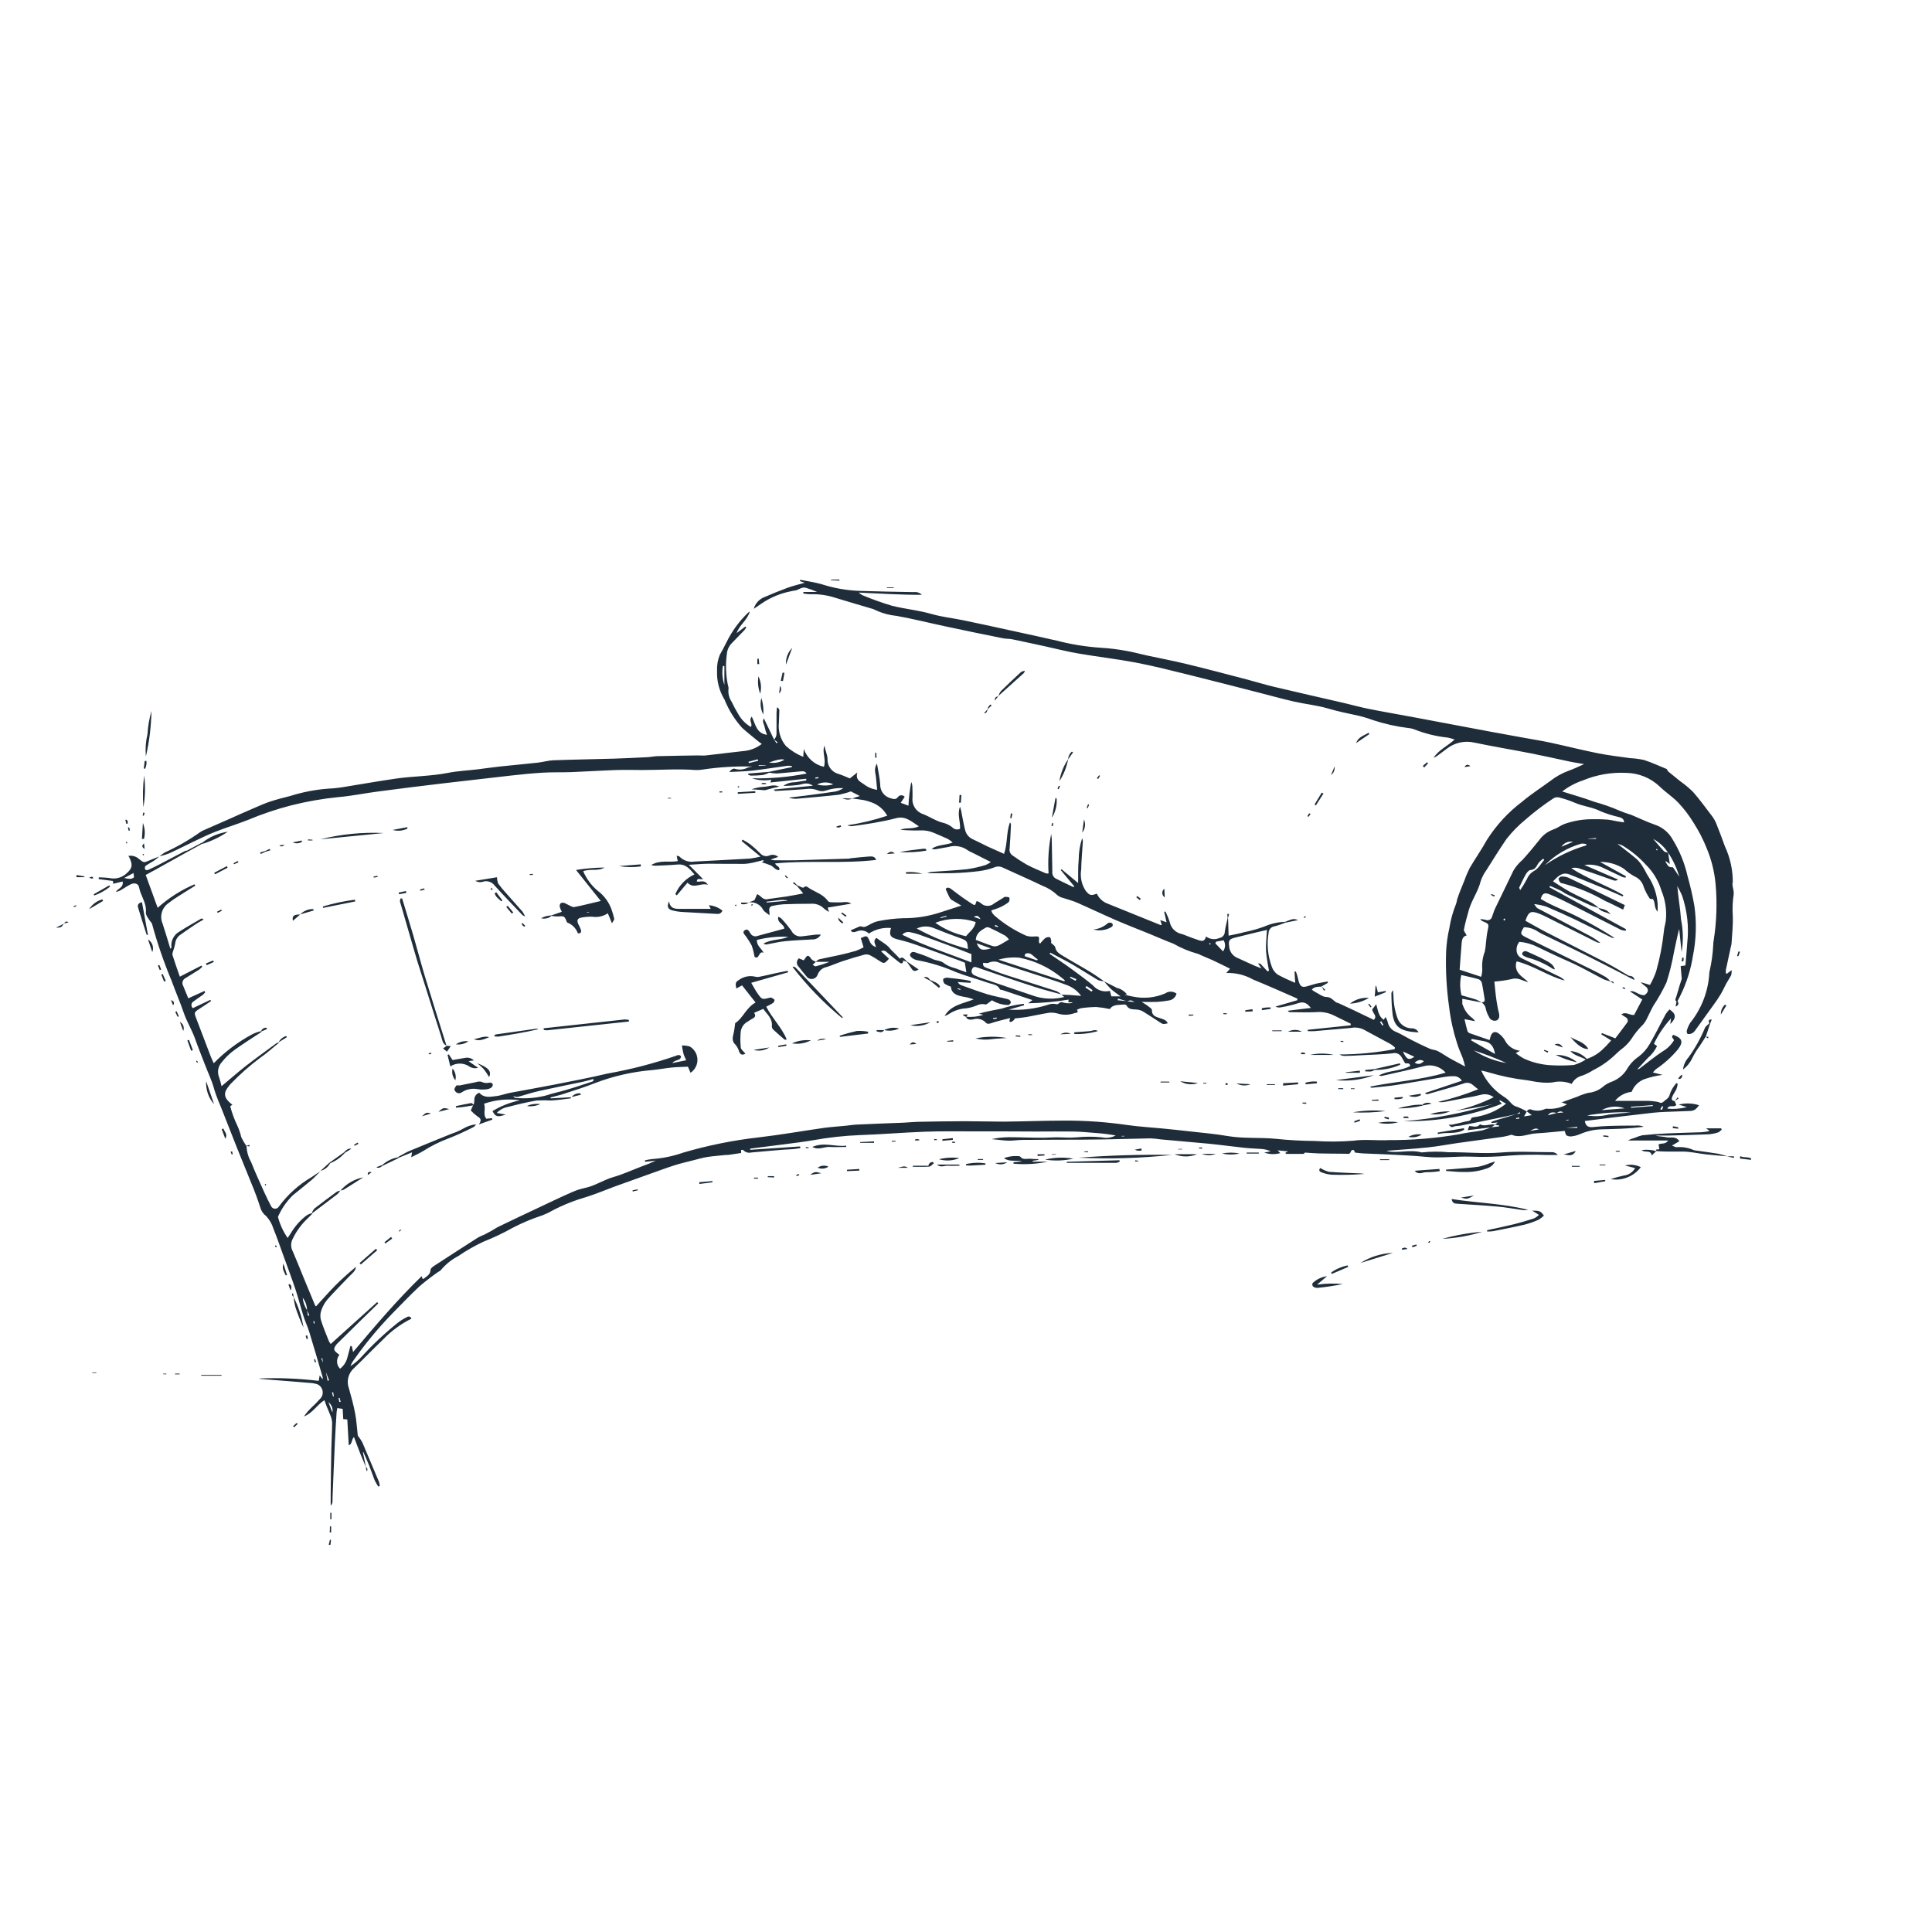 <?xml version="1.0" encoding="UTF-8"?>
<svg xmlns="http://www.w3.org/2000/svg" id="Taskleiste" viewBox="0 0 500 500">
  <defs>
    <style>.cls-1{fill:#1f2d3a;}</style>
  </defs>
  <path class="cls-1" d="M448.44,228.54c.05-3.29-.65-6.54-2.04-9.51-.72-2.03-1.48-4.04-2.29-6.04-.29-.68-.67-1.32-1.13-1.9-1.58-2.08-3.12-4.2-4.84-6.16-1.02-1-2.12-1.92-3.29-2.74l-3.2-2.6-.29-.56c-1.96-.8-3.89-1.7-5.9-2.35-1.18-.26-2.38-.41-3.58-.47-2.79-.4-5.62-.72-8.38-1.27-4.13-.83-8.22-1.87-12.34-2.76-2.31-.49-4.66-.86-6.98-1.28-3.01-.55-6.02-1.09-9.03-1.65-6.51-1.23-13.02-2.46-19.54-3.68-3.85-.72-7.72-1.37-11.57-2.15-2.09-.42-4.15-1-6.23-1.49-6.01-1.39-12.04-2.74-18.04-4.17-2.3-.54-4.56-1.25-6.84-1.85-5.19-1.35-10.37-2.74-15.59-4-3.47-.85-7-1.51-10.5-2.27-1.81-.39-3.58-.9-5.4-1.2-2.21-.41-4.45-.68-6.69-.81-3.8-.26-7.56-.87-11.25-1.83-4.16-.95-8.33-1.85-12.51-2.76-3.89-.85-7.78-1.71-11.68-2.51-2.72-.56-5.5-.85-8.15-1.61-3.4-.98-6.92-1.3-10.32-2.15-2.59-.77-5.13-1.68-7.62-2.72-.35-.2-.69-.43-1.01-.69,5.73,.25,11.03,.62,16.36,.57-.54-.53-1.3-.79-2.05-.69-4.74-.09-9.47-.16-14.18-.32-3.23-.13-6.42-.69-9.5-1.66-1.85-.56-3.8-.82-5.73-1.21l-.11,.33,1.25,.44c-1.65,.48-3.07,.8-4.43,1.3-2.16,.8-4.29,1.66-6.4,2.59-1.15,.59-2.01,1.62-2.36,2.87,.85-.57,1.38-.92,1.9-1.3,2.33-1.61,4.96-2.72,7.74-3.26,.34-.08,.68-.15,1.02-.19,1.01-.1,1.79-1.1,2.96-.67,.95,.28,1.87,.63,2.77,1.04h-3.55v.4c.61,.11,1.22,.17,1.83,.19,2.19-.07,4.37,.24,6.45,.92,3.14,.96,6.28,1.88,9.43,2.81,.17,.03,.34,.09,.49,.16,1.86,.92,3.86,1.5,5.92,1.71,4.3,.77,8.6,1.86,12.9,2.77,4.86,1.04,9.72,2.04,14.59,3.02,.79,.16,1.62,.11,2.41,.26,2.82,.58,5.64,1.2,8.45,1.81,2.99,.65,5.96,1.43,8.98,1.92,4.83,.83,9.71,1.38,14.51,2.29,4.59,.87,9.13,2.03,13.67,3.15,6.16,1.52,12.31,3.12,18.45,4.69,2.96,.75,5.9,1.58,8.88,2.26s5.94,.95,8.79,1.79c2.61,.77,5.25,1.31,7.88,1.87,1.29,.3,2.56,.69,3.8,1.15,2.96,.97,6.02,1.66,9.11,2.04,.58,.05,1.14,.18,1.68,.39,2.74,1.08,5.62,1.78,8.55,2.09,.54,.09,1.07,.29,1.79,.49-1.86,1.73-4.13,2.67-5.45,4.74,.29-.12,.56-.26,.83-.42,.88-.64,1.75-1.3,2.62-1.95,2.03-1.58,4.66-2.15,7.16-1.55,4.86,1.02,9.76,1.82,14.64,2.78,3.39,.67,6.75,1.43,10.13,2.15,1.06,.22,2.15,.37,3.58,.62-1.61,.72-2.82,1.31-4.09,1.75-1.65,.62-3.2,1.48-4.59,2.56-2.45,1.8-5.01,3.43-7.34,5.4-3.61,2.72-6.7,6.07-9.13,9.89-1.38,2.49-3.02,4.83-4.46,7.29-.51,1.01-.96,2.05-1.33,3.12-.39,.94-.77,1.87-1.14,2.82-.29,.72-.56,1.49-.8,2.24-.06,.39-.15,.78-.28,1.15-.8,1.98-1.38,4.05-1.71,6.17-.47,2.04-.76,4.12-.85,6.21-.16,4.74,.1,9.49,.77,14.19,.37,3.2,1.06,6.35,2.05,9.41,.38,1.35,1.02,2.64,1.51,3.96,.21,.56,.33,1.15,.59,2.11-1.53-.82-2.69-1.43-3.82-2.05-1.12-.62-2.15-1.38-3.25-1.95-.64-.32-1.43-.33-2.1-.62-1.58-.72-3.13-1.43-4.67-2.24-1.33-.67-2.6-1.49-3.96-2.08-1.16-.4-2.01-1.39-2.23-2.59-.14-.45-.33-.88-.55-1.29l-.49,.72c-1.33-.9-1.49-2.4-1.94-4.03l-1.02,1.33c0,1,1.43,1.64,.41,2.72l-5.73-2.74c-1.1-.52-2.19-1.02-3.29-1.53-.05-.03-.11-.05-.16-.06-1.16-.2-1.58-1.59-3.04-1.58-1.04,0-2.08-.89-3.12-1.4-.25-.15-.49-.32-.72-.52,.72-.83,1.63-.72,2.47-.78l1.72-.99-.09-.33c-.97,.18-1.95,.32-2.91,.54-.85,.2-1.65,.5-2.49,.72-1.14,.3-1.59,.08-1.99-.99-.2-.53-.28-1.1-.43-1.64-.11-.41-.27-.81-.4-1.22l-.36,.06,.19,2.87c-1.54-.62-3.04-1.32-4.51-2.11-.7-.48-1.23-1.17-1.52-1.97-1.07-2.82-1.37-5.88-.86-8.85,.03-.89,.71-1.61,1.6-1.7,.94-.25,1.86-.57,2.76-.96l-.02-.12,.1,.13h0l3.17-.65c-1.04-.42-1.33-.37-3.32,.45h0c-1.45,.04-2.89,.29-4.26,.77-2.05,.85-4.18,1.49-6.36,1.91-1.24,.37-2.52,.57-4.02,.9-.05-1.62-.09-3.06-.14-4.5h-.06l.34-1.1-.47-.05c.02,.38,.05,.75,.07,1.12h0c-.24,1.16-.57,2.31-.72,3.47,.01,.84-.6,1.55-1.43,1.67-1.14,.5-2.45,.34-3.44-.41-.29,1.07-.72,1.33-1.73,1.02-1.02-.32-2.06-.72-3.09-1.11-.49-.18-.96-.41-1.43-.54-1.56-.29-2.79-1.49-3.12-3.04-.3-.96-.68-1.89-1.12-2.79l-.33,.09,.61,2.71-1.63-.58,.39,1.23c-.11,0-.23,.1-.31,.06l-13.77-5.57c-1.21-.46-2.19-1.38-2.72-2.56-1.55,.58-1.88,.47-2.87-.72-1.08-1.62-1.5-3.6-1.18-5.52,.04-2.37,.28-4.74,.42-7.11,.04-.33-.03-.66-.19-.95-.58,1.8-.88,3.67-.88,5.56-.2,1.88-.11,3.8-.14,6l-4.3-3.58-.21,.21,3.49,4.21-.17,.23c-1.53-.72-3.07-1.48-4.59-2.23-.62-.34-.98-1.02-.9-1.72-.05-2.49-.1-4.99-.13-7.48,.02-.79-.04-1.58-.17-2.36-.66,3.37-.89,6.81-.67,10.23-.22,.03-.44,.03-.65,0-1.68-.72-3.41-1.43-5.01-2.28-1.27-.73-2.51-1.53-3.7-2.39-.57-.4-.86-1.1-.72-1.79,.16-2.03,.24-4.08,.34-6.11,0-.23-.08-.46-.25-.62-.99,2.58-.59,5.42-1.53,8.12-1.5-.67-2.96-1.29-4.39-1.96-1.2-.56-2.36-1.21-3.58-1.76-1.03-.41-1.81-1.29-2.09-2.36-.34-1.31-.58-2.65-.84-3.98-.1-.73-.27-1.45-.49-2.15-.8,1.91,.11,3.87,0,5.73-.71,.34-1.56,.16-2.07-.44-.76-.57-1.63-.98-2.56-1.18-1.76-.46-3.32-1.58-5.01-2.21-1.8-.62-2.91-2.42-2.66-4.3,0-.9,0-1.8-.04-2.7,0-.44-.11-.88-.29-1.28-.39,2.02-.63,4.07-.72,6.13l-2.01-.75,1.03-1.54c-.39-.47-1.09-.54-1.56-.15-.08,.07-.15,.15-.21,.24-.57,.68-1.09,.5-1.83,.28-1.67-.4-2.82-1.94-2.74-3.66-.12-1.67-.51-3.32-.83-5.32-.89,1.35-.37,2.44-.27,3.49,.09,1.05,.2,2.11,.32,3.3-1.25-.16-2.43-.66-3.42-1.43-.9-.67-2.29-1.11-1.71-3.07l-1.93,1.55c-1-.4-1.94-.84-2.92-1.15-1.73-.44-2.93-2.03-2.87-3.82,0-1.25-.66-2.32-.76-3.53-.77,1.75,.49,3.53-.18,5.5-2.42-.54-4.39-2.29-5.2-4.64l-.14,2.06c-1.65-.66-3.17-1.61-4.48-2.8-1.44-1.71-2.09-3.95-1.81-6.17,0-1.02,.1-2.03,.1-3.05,0-.29-.18-.57-.61-.82-.04,.53-.11,1.06-.12,1.59v4.92c.08,.68-.15,1.37-.64,1.86l.95,.72-.29,.24-.66-.95-2.64-5.51c-.52,.92,.09,1.55,.19,2.19,.16,.71,.36,1.41,.62,2.08-2.77-.37-2.96-2.77-3.93-4.69-.93,.92,.33,1.79-.24,2.66-1.32-.78-2.42-1.88-3.19-3.21-.64-1.07-1.24-2.15-1.78-3.3-.67-1-.96-2.2-.81-3.4,.02-.28-.03-.57-.14-.83-.56-2.65-.66-5.38-.3-8.07,.07-1.08,.52-2.1,1.28-2.87,1.07-1.11,2.15-2.21,3.22-3.33,.19-.23,.37-.47,.54-.72l-.25-.27-2.25,1.7c.72-2.15,2.79-3.35,3.4-5.57-.17,.09-.33,.2-.47,.32-2.27,2.19-4.15,4.76-5.54,7.59-.54,1.11-1.13,2.2-1.74,3.27-.54,1.31-.78,2.72-.72,4.14-.11,2.62,.56,5.22,1.93,7.46,1.08,2.7,2.63,5.18,4.58,7.34,1.43,1.27,2.87,2.42,4.35,3.62,.16,.14,.35,.26,.72,.51-1.2,.94-2.62,1.56-4.13,1.78-3.44,.37-6.87,.82-10.31,1.2-.68,.08-1.38,0-2.06,0-3.46,.06-6.92,.1-10.37,.19-.92,0-1.83,.22-2.76,.27-2.82,.14-5.65,.28-8.48,.37-5.26,.16-10.52,.23-15.76,.42-1.38,.05-2.73,.47-4.1,.62-3.26,.36-6.53,.65-9.8,1-1.89,.2-3.78,.48-5.67,.72-2.58,.31-5.19,.42-7.73,.92-4.48,.89-9.04,.84-13.53,1.49-4.48,.65-8.89,1.43-13.35,2.15-1.42,.24-2.86,.4-4.3,.46-3.28,.26-6.53,.89-9.66,1.88-1.68,.44-3.36,.85-5.01,1.38-1.35,.44-2.67,1.01-3.98,1.58-2.49,1.07-4.95,2.15-7.42,3.27l-6,2.63c-.32,.12-.63,.28-.9,.49-2.9,2.05-5.98,3.82-9.21,5.29-.48,.29-.91,.65-1.36,.97,.83-.17,1.65-.41,2.45-.72,2.15-.97,4.25-2.06,6.38-3.07,1.88-.89,3.74-1.81,5.67-2.56,2.78-1.09,5.65-1.96,8.43-3.06,3.62-1.52,7.34-2.77,11.13-3.75,4.03-1.02,8.13-1.74,12.26-2.15,3.39-.28,6.73-1,10.11-1.43,5.73-.76,11.46-1.48,17.19-2.15,5.73-.67,11.46-1.33,17.19-1.98,2.81-.31,5.63-.6,8.45-.77,2.47-.14,4.95-.05,7.42-.14,3.87-.15,7.73-.41,11.6-.54,2.24-.08,4.5,0,6.75,0,4.56,0,9.12-.35,13.68,0,.58,.03,1.16,0,1.73-.1,4.3-.65,8.66-.92,13.01-.8-.39,.05-.77,.13-1.15,.24-1,.56-2.18,.69-3.27,.37-.43-.18-.97,0-1.53,.8,2.21-.12,4.08-.14,5.92-.35,3.04-.35,6.06-.85,9.09-1.25,.39-.02,.78,0,1.17,.06v.27l-5.99,1.24h-.03l-5.25,.43-.04,.31c.22,.11,.47,.19,.72,.23,1.03,0,2.06-.05,3.09-.16,.57-.14,1.12-.34,1.64-.6h0c.67,.13,1.34,.2,2.02,.21,2.01-.14,4.02-.38,6.03-.54,.52-.04,1.15-.18,1.61,.55-4.66,.92-9.4,1.34-14.14,1.23,1.61,.54,3.34,.67,5.01,.36l-.24,.72,9.26-.96,.06,.44c-1,.16-2,.33-3,.47-1.05-.02-2.08,.3-2.94,.92,1.25,.02,2.5-.06,3.75-.22,1.16-.14,2.34-.9,3.87,.19l-10.14,1c.26,.25,.34,.38,.4,.37,2.65-.16,5.3-.28,7.94-.51,1.01-.16,2.05-.05,3.01,.32,.68,.3,1.45,.33,2.15,.07,1.46-.5,3-.71,4.53-.63-.6,.41-1.27,.7-1.98,.87-2.61,.41-5.24,.72-7.88,1.08-1.43,.19-2.87,.34-4.25,.5,.73,.27,1.52,.36,2.3,.28,3.58-.32,7.16-.62,10.69-1.02,1.04-.21,2.06-.49,3.05-.86l2.33,1.2-2.01,.64c1.03,.14,2.06,.23,3.08,.42,.66,.15,1.31,.34,1.94,.58,1.74,.61,3.2,1.84,4.08,3.46-3.35,1.12-6.8,1.95-10.3,2.47,.37,.19,.79,.26,1.21,.22,1.83-.24,3.66-.49,5.48-.81,1.98-.36,3.98-.72,5.92-1.25,2.5-.66,4.05,.97,5.88,2.1-1.55,.81-3.27,.27-4.81,.9,1.7,.16,3.42,.22,5.13,.17,1.21-.07,2.42,.14,3.54,.62,1.21,.54,2.44,1.02,3.64,1.58,.45,.27,.87,.59,1.25,.94-1.94,.72-3.87,.53-5.42,1.6,.3,.14,.63,.18,.96,.14,1.14-.19,2.27-.42,3.41-.61,1.69-.49,3.52-.17,4.94,.86,.38,.26,.79,.47,1.22,.64l4.77,2.41c-.41,.3-.86,.56-1.33,.76-1.54,.48-3.11,.84-4.7,1.08-3.15,.34-6.33,.49-9.5,.72-.33,.08-.65,.18-.97,.31,2.5,0,4.63,.06,6.75,0,2.12-.06,4.38-.24,6.56-.5,1.37-.16,2.71-.48,4-.95,.67-.33,1.46-.35,2.15-.04,3.45,1.58,6.93,3.1,10.36,4.75,1.46,.55,2.79,1.39,3.91,2.46,.45,.35,.97,.6,1.53,.72,1.13,.39,2.32,.67,3.41,1.14,3.42,1.5,6.8,3.12,10.23,4.61,2.87,1.23,5.73,2.34,8.63,3.52,2.08,.85,4.13,1.76,6.23,2.56,1.98,1.13,4.1,2.01,6.3,2.61,.22,.06,.43,.16,.63,.28,1.11,.48,2.23,.94,3.32,1.43,1.43,.67,2.87,1.38,4.39,2.15l-.97,1.11c2.42-.09,4.81,.49,6.92,1.68,3.86,1.58,7.67,3.28,11.46,4.94v.42l-5.66,1.65c.46,.23,.99,.3,1.49,.18,1.48-.25,2.94-.6,4.38-1.05,1.43-.51,2.27-.06,3.31,1.22l-5.97,.72c.1,.21,.32,.35,.55,.37,2.24,0,4.5,.11,6.73,0,1.59-.16,3.2,.14,4.64,.85,1.43,.72,2.92,1.43,4.38,2.15l-.06,.41-11.11,1.16,.04,.35c.56,0,1.12,.04,1.67,0,3.17-.27,6.33-.56,9.5-.84,1.09-.21,2.21-.07,3.22,.39,2.36,1.3,4.74,2.54,7.1,3.83,.39,.26,.75,.55,1.09,.88l-.14,.4c-4.7,.9-9.47,1.36-14.25,1.37,.38,.24,.82,.36,1.28,.37,1.5,0,3-.1,4.5-.18,2.65-.14,5.32-.19,7.94-.48,.9-.26,1.86,.13,2.33,.94,.31,.52,.61,1.05,.93,1.6,.4,.21,1.2-.28,1.34,.72-2.51,1.43-5.6,1.08-8.11,2.46,.27,.12,.58,.16,.87,.1,3.58-.82,7.21-1.58,10.78-2.51,2.04-.56,4.22,.1,5.62,1.68-6.54,1.97-13.15,2.31-19.56,3.63,.17,.18,.33,.29,.47,.28,2.15-.23,4.26-.39,6.36-.72,4.22-.66,8.43-1.43,12.64-2.11,.69-.11,1.38-.16,2.08-.16,.9-.05,1.75,.4,2.21,1.18l-9.54,3.19c.24,.24,.47,.34,.64,.29,3.1-.9,6.21-1.74,9.31-2.74,.79-.37,1.73-.24,2.39,.33,.42,.37,.87,.72,1.43,1.14-3.38,1.35-6.86,2.45-10.4,3.28,.62,.1,1.26,.09,1.88-.04,1.76-.32,3.51-.67,5.27-1.01,1.31-.2,2.61-.46,3.9-.79,1.15-.34,2.4-.11,3.35,.62-3.15,1.57-6.48,2.75-9.92,3.51,3.28-.5,6.55-.96,9.75-1.77-7.51,2.36-15.26,3.85-23.11,4.45,8.68,.17,17.31-1.36,25.41-4.5l-.67-.72,.17-.2,1.58,.9c-2.4,1.89-5.27,3.1-8.3,3.5-.27,0-.72,.16-.72,.33-.21,.76-.89,.64-1.43,.78-1.16,.31-2.33,.55-3.5,.81h-.02l-.89,.04c.71,.71,.72,.72,1.67,.36h.02c.57-.06,1.15-.08,1.7-.2,2.82-.56,5.63-1.13,8.45-1.71l5.6-1.16c-1.82,.54-3.64,1.07-5.45,1.61-.33,.1-.64,.26-.96,.39l.08,.27,1.6-.17-.72,.59,1.06,.21v.23l-2.11,.24c-.72,.32-1.47,.58-2.24,.79-2.03,.39-4.11,.55-6.12,1.03-5.98,1.02-12.04,1.52-18.1,1.49-3.05,.18-6.18-.29-9.18,.16-3.32,.26-6.66,.28-9.98,.06-3.4-.02-6.8-.21-10.18-.57-4.13-.39-8.3,0-12.44-.72-3.12-.54-6.28-.8-9.44-1.16-2.39-.28-4.8-.53-7.24-.77-3.1-.31-6.23-.47-9.31-.92-5.26-.76-10.57-1.14-15.89-1.13-5.32,0-10.64,.22-15.95,.27-3.35,0-6.68-.11-10.03-.11-3.8,0-7.62,.07-11.43,.14-1.5,0-2.99,.17-4.49,.24-4.04,.16-8.07,.3-12.11,.49-.98,.04-1.95,.22-2.93,.31-1.84,.19-3.69,.29-5.52,.54-5.61,.8-11.19,1.8-16.81,2.45-6.66,.75-13.25,2.08-19.68,3.97-2.57,.9-5.24,1.45-7.95,1.65-.65,.07-1.3,.18-1.94,.34l.06,.37,2.77-.29c-1.2,.56-2.43,1.06-3.68,1.5-2.43,.92-4.79,2.03-7.29,2.74-2.49,.7-4.75,2.28-7.36,2.82-1.13,.24-2.23,.59-3.29,1.06-2.87,1.25-5.64,2.59-8.44,3.91-3.52,1.66-7.04,3.3-10.54,5.01-.87,.42-1.66,.99-2.5,1.43-.44,.25-.91,.47-1.38,.72-.54,.2-1.06,.44-1.56,.72-3.48,2.22-6.94,4.46-10.4,6.71-.72,.47-1.83,1.07-1.86,1.65-.07,1.3-1.02,1.63-1.74,2.27-.07,.06-.2,.05-.31,.07l-.24-.72c-6.45,6.25-12.06,12.9-17.75,19.63l-.34-1.52-.36-.04c-.26,1-.49,2.01-.79,3.01-.28,1.14-.94,2.15-1.88,2.87-.98-.97-1.05-2.52-.17-3.58l-.62-.49c-.87-.72-.93-1.07-.31-1.98,.13-.19,.28-.36,.44-.52,1.95-1.91,3.91-3.84,5.87-5.78,1.56-1.52,3.12-3.04,4.68-4.56l-.3-.32-12.01,10.83c-.18-.22-.34-.46-.47-.72-.72-1.85-1.52-3.68-2.09-5.57-.2-.82-.15-1.69,.15-2.49,.35-1.02,.9-1.97,1.6-2.79,1.81-2.05,3.77-3.98,5.65-5.97,.72-.72,1.56-1.3,1.71-2.44-1.88,1.56-3.7,3.17-5.41,4.89-1.71,1.72-3.29,3.58-4.93,5.34-.07-.06-.2-.11-.24-.2-1-2.39-2-4.8-2.99-7.22-.93-2.26-1.81-4.53-2.79-6.77-.53-.96-.58-2.11-.11-3.1,.92-1.97,2.19-3.76,3.75-5.27,.51-.46,.97-.97,1.43-1.43l-.14-.11c-.44,.11-.86,.27-1.25,.5-1.52,1.12-2.82,2.52-3.84,4.11-.34,.57-.72,1.11-1.18,1.8-1.12-1.62-1.96-3.42-2.47-5.32-.07-.16,.08-.44,.19-.63,.9-1.91,2.14-3.64,3.65-5.12,1.64-1.33,3.31-2.64,4.92-4.01,.77-.66,1.43-1.43,2.15-2.15-.75,.5-1.53,.98-2.26,1.5-3.31,1.93-6.19,4.53-8.46,7.62-.33,.53-1.02,.7-1.56,.38-.18-.11-.33-.27-.42-.46-.61-1.15-1.2-2.32-1.73-3.5-1.19-2.64-2.41-5.27-3.47-7.97-.7-1.23-1.1-2.6-1.17-4.01v-.04c-.5-.74-.95-1.51-1.35-2.31-.26-1.1-.63-2.17-1.1-3.19-.75-1.56-1.34-3.19-1.78-4.87,.18-.15,.37-.28,.57-.39-2.66-1.98-2.15-3.34-.88-4.89,.13-.19,.28-.36,.44-.53,2.34-2.42,4.87-4.66,7.56-6.68,1.74-1.19,3.3-2.63,4.94-3.96l-.07-.08c-.22,.05-.44,.13-.64,.24-2.63,1.94-5.28,3.85-7.88,5.86-2.09,1.64-4.08,3.4-6.29,5.24-.16-.77-.36-1.54-.62-2.29-.56-1.35-.28-2.9,.72-3.96,.74-.94,1.59-1.8,2.51-2.56,1.3-1.03,2.72-1.93,4.1-2.87,1.19-.8,2.41-1.55,3.58-2.33v-.22l.06,.06h0l1.43-.62-.17-.34c-.6-.05-1.16,.3-1.36,.87h0c-.77,.18-1.53,.44-2.24,.79-3.71,1.98-7.1,4.52-10.03,7.53-.32-.72-.61-1.34-.85-1.96-1.22-3.17-2.41-6.35-3.63-9.53-.64-1.68-.66-1.67,.93-2.7,.97-.62,1.92-1.27,2.87-1.91l-.19-.31-4.53,2.15c-.45-.39-.49-1.07-.1-1.52,.08-.1,.19-.18,.3-.24,.77-.59,1.6-1.12,2.39-1.69,.22-.2,.42-.41,.6-.64l-.19-.36-4.18,1.91c-.47-1.15-.89-2.2-1.33-3.24-.4-.69-.16-1.56,.53-1.96,.05-.03,.09-.05,.14-.07,1.18-.72,2.35-1.45,3.51-2.19,.28-.22,.53-.46,.77-.72l-.21-.3-5.6,2.87c-.72-2-1.32-3.8-1.91-5.62-.03-.28,0-.55,.11-.81,.24-.68,.44-1.37,.59-2.08,.06-.86,.49-1.66,1.16-2.2,1.39-1,2.81-1.96,4.23-2.92,.63-.42,1.31-.77,1.97-1.14-.3-.26-.49-.32-.61-.25-1.88,1.1-3.8,2.15-5.62,3.34-1.5,.82-2.33,2.48-2.09,4.17,0,.06-.14,.14-.29,.27-.67-2.19-1.3-4.36-2.01-6.5-.81-1.9-.18-4.1,1.52-5.28,.81-.64,1.66-1.23,2.54-1.77,1.43-.94,2.96-1.85,4.43-2.77l-.22-.34c-3.49,1.49-6.71,3.54-9.54,6.08l-3.09-8.5,2.63-1.43,8.27-4.61-.22-.26,.23,.26h0l3.79-2.08-.19-.22-3.84,2.04h0c-.17,.01-.34,.04-.5,.1-2.28,1.18-4.56,2.38-6.83,3.58-.91,.47-1.83,.93-2.77,1.33-.2,.09-.72,0-.72-.16-.09-.26-.09-.72,.08-.87,.72-.53,1.55-.94,2.31-1.43,.44-.32,.85-.66,1.25-1.02-.85,.34-1.71,.64-2.54,1.01-1.43,.64-1.49,.6-2.69-.37-.74-.68-1.75-.97-2.74-.8,.21,.38,.35,.59,.44,.82,.72,1.77,.44,2.51-.99,3.77-1.16,1.05-2.76,1.48-4.3,1.15-.92-.15-1.87-.14-2.81-.2l-.04,.46,3.7,.49,.07,.72,2.44-.59c.27,1.66-1.25,1.73-1.76,2.74,.39-.11,.78-.25,1.15-.42,.9-.51,1.75-1.12,2.67-1.58,.92-.47,2.01-.27,2.2,.81,.39,2.15,1.96,3.98,1.75,6.33-.08,.87,.62,1.67,1.12,2.41,.15,.22,.42,.42,.47,.66,1.38,5.07,3.09,10.04,5.12,14.88,.97,2.72,2.15,5.38,3.08,8.12,.8,2.33,2.11,4.43,2.94,6.74,.82,2.31,1.73,4.56,2.61,6.84,.77,2.01,1.72,3.98,2.29,6.04,.62,2.23,1.63,4.3,2.44,6.45,2.39,6.15,4.83,12.26,7.34,18.35,.85,2.06,1.62,4.13,2.28,6.25,.27,.78,.77,1.47,1.43,1.96,.89,.95,1.54,2.09,1.91,3.34,.91,2.21,1.68,4.46,2.49,6.71,1.08,2.99,2.2,5.96,3.21,8.98,.75,2.26,1.33,4.57,2.04,6.83,.44,1.43,1.09,2.74,1.52,4.15,1.2,3.9,2.33,7.82,3.47,11.73,0,.17-.01,.34-.05,.51l-.72-1.02-.27,1.43c-5.15-.63-10.34-.83-15.52-.61,.21,.05,.43,.09,.64,.12l12.95,1.05c.34,.03,.69,.08,1.02,.16,1.26,.19,2.13,1.37,1.94,2.63-.06,.42-.24,.81-.51,1.13-.79,.9-1.64,1.76-2.52,2.57-.67,.66-1.27,1.38-1.81,2.15,2.19-.79,3.27-2.9,5.3-4.21,.21,.62,.37,1.08,.54,1.53,.32,.77,.68,1.53,.96,2.31,.27,.6,.44,1.25,.49,1.91,0,2.32-.16,4.64-.2,6.96-.08,3.9-.12,7.82-.17,11.72v2.87c.67-.72,.44-1.35,.47-1.93,.21-4.86,.39-9.73,.62-14.59,.11-2.43,.27-4.86,.42-7.29,0-.44,.12-.88,.2-1.43l1.39,.19c.05,.92,.1,1.77,.15,2.64l1.05,.11c.13,2.21,.25,4.42,.38,6.69,.97-.35,.62-1.43,1.34-2.15,.59,1.55,1.14,3.02,1.71,4.48,.43,1.09,.91,2.12,1.36,3.23l-.02-.02,.25,1.19c.4-.53,.1-.84-.21-1.15l-.77-3.74,.12-.08c.49,1.14,1.02,2.26,1.48,3.42,.51,1.27,.92,2.56,1.43,3.83,.28,.58,.6,1.14,.96,1.67l.37-.16c-.03-.35-.09-.7-.19-1.04-1.43-3.41-2.87-6.81-4.3-10.2-.28-.52-.6-1.02-.97-1.48-.09-.12-.21-.25-.23-.38-.22-1.88-.32-3.79-.67-5.65-.41-2.15-.99-4.3-1.6-6.45-.71-1.84-.21-3.94,1.26-5.26,2.56-2.45,5.01-5.01,7.58-7.47,2.11-2.19,4.58-4.01,7.31-5.36-.08-.39-.47-.63-.85-.55-.11,.02-.21,.07-.29,.14-.83,.39-1.61,.87-2.34,1.43-3.35,2.68-6.49,5.62-9.38,8.79-.85,.95-1.83,1.78-2.91,2.47,.14-.38,.32-.75,.52-1.1,3.09-4.46,6.55-8.65,10.33-12.54,2.33-2.36,4.61-4.78,7.04-7.04,1.53-1.3,3.12-2.53,4.76-3.67,.23-.17,.54-.26,.72-.48,1.24-1.5,2.77-2.74,4.5-3.64,2.08-1.42,4.26-2.67,6.54-3.74,2.62-1.03,5.17-2.24,7.62-3.62,2.45-1.27,5-2.34,7.62-3.19,.91-.35,1.8-.77,2.64-1.26,2.81-1.47,5.76-2.64,8.8-3.51,2.46-.77,4.83-1.79,7.25-2.68,3.03-1.1,6.08-2.19,9.12-3.27,2.15-.75,4.23-1.55,6.37-2.23,1.63-.52,3.3-.9,4.96-1.32,1.17-.3,2.34-.65,3.54-.84,1.58-.24,3.2-.35,4.79-.52,.34,0,.72,0,1.04-.07,.95-.13,1.88-.29,2.94-.44v-.78c.21,0,.47-.07,.53,0,.54,.6,1.37,.85,2.15,.64,2.76-.26,5.53-.48,8.3-.72,.8-.06,1.61-.06,2.42-.14,.64-.06,1.29-.17,1.93-.26l-.06-.44-12.9,.87-.04-.3c2.91-.37,5.82-.72,8.73-1.11,2.58-.34,5.16-.65,7.72-1.09,3.92-.7,7.87-1.14,11.85-1.3,5.64-.19,11.27-.67,16.91-.88,4.16-.16,8.33-.09,12.5-.09,5.48,0,10.96,0,16.44,.04,3.17,0,6.34-.05,9.51,0,2.01,.04,4.03,.24,6.04,.4,1.65,.12,3.28,.32,4.91,.62-1.12,.59-2.41,.76-3.64,.48-2.13-.21-4.27-.21-6.39,0-1.76,.18-3.58,0-5.35,0-1.26,0-2.53,.12-3.79,.11-2.83,0-5.66-.14-8.48-.14-1.5,.02-2.99,.18-4.46,.49l.83,.09c1.2,.11,2.4,.3,3.58,.32s2.29-.18,3.45-.2c2.87-.04,5.73,0,8.64-.05,4.3,0,8.6,0,12.84-.08,3.93-.06,7.88-.21,11.79-.27,.86,.04,1.72,.13,2.58,.26,4.08,.37,8.17,.72,12.25,1.1,3.22,.32,6.45,.76,9.62,1.1,1.38,.15,2.77,.16,4.15,.28,.86,.04,1.71,.25,2.49,.6l-1.67,.34c1.34,.48,2.79,.52,4.16,.14l-.68-.72,2.72,.27-.72,.35,.14,.3h4.47c.22,0,.43-.33,.44-.34,1.3,.08,2.48,.19,3.65,.22,2.29,.05,4.59,.06,6.89,.08,.52,0,1.12,.27,1.36-.61,.09-.31,.93-.78,1,.29,.72,.09,1.43,.21,2.2,.24,2.15,.11,4.26,.15,6.39,.26,3.29,.18,6.58,.3,9.86,.63,3.82,.38,7.61-.17,11.41-.06,3.51,.15,7.02,.05,10.51-.3,3.1-.21,6.21-.25,9.31-.13h2.87c-.44-.54-1.14-.81-1.83-.72-4.3,0-8.6-.29-12.85,.08-4.53,.39-9.01-.13-13.51-.06-2.35-.23-4.72-.21-7.06,.04-3.23-.87-6.57,.4-9.1-.42,3.13-.25,6.96-.49,10.75-.88,2.52-.26,5.01-.75,7.54-1.11,3.94-.56,7.88-1.07,11.83-1.63,.51-.07,1.01-.21,1.52-.33,.28-.06,.62-.25,.84-.17,2.15,.87,4.18-.28,6.27-.39,2.46-.13,4.91-.42,7.39-.64,.17,.47,.21,.99,.48,1.17,.4,.22,.86,.31,1.32,.24,.69-.08,1.36-.25,2.01-.51,1.74-.78,3.61-1.22,5.52-1.3,1.72-.04,3.45-.08,5.17-.16,1.99-.09,3.98-.24,5.97-.52-.71-.29-1.49-.39-2.26-.29-2.2,0-4.4,0-6.6,.08-1.43,.04-2.87,.15-4.3,.3-1.17,.12-1.91-.24-2.11-1.57,2.58-.33,5.17-.67,7.77-.98,3.27-.4,6.54-.78,9.81-1.15,1.09-.12,2.15-.18,3.27-.23,2.15-.09,4.3-.14,6.4-.24,1.02-.04,1.52-.38,2.31-1.48-1.7-.56-3.52-.62-5.24-.16l2.09,.64c-1.65,.43-3.37,.57-5.06,.4,.51-1.21,1.73-.14,2.32-.97l-.44-1h0l.02-.02-.03,.02c-.95-.08-.75-.72-.54-1.23,.27-.64,.72-1.21,1.02-1.85,.16-.45,.28-.91,.35-1.38l-.34-.18c-.87,.92-1.5,2.05-1.84,3.27-.26,.72-.93,1.01-1.43,1.47-.72,.72-1.11,.19-1.66,.1-.73-.13-1.48-.21-2.22-.24h-8.75c1.07-1.32,2.61-2.16,4.3-2.34,.57-1.47,1.73-2.65,3.2-3.24,1.56-.56,3.17-.94,4.81-1.15l-2.51-.62c.25-.31,.52-.6,.82-.87,2.13-1.44,4.05-3.17,5.69-5.15,1.43-1.86,1.14-2.87-1.22-3.72-.81,.57,.14,.95,.16,1.43-.75,1.21-1.79,2.22-3.03,2.92-1.96,1.3-3.78,2.79-5.65,4.21-.22,.2-.5,.33-.8,.36,.9-.98,1.82-1.96,2.72-2.94,1.01-.84,1.82-1.89,2.39-3.07l-.81-.59c1.14-2.4,2.63-4.62,4.43-6.58l-.19,1.47c1.6-1.61,1.55-2.61-.21-3.8-.37,.38-.71,.8-1,1.25-1.38,2.55-2.64,5.16-4.1,7.66-.72,1.28-1.7,2.41-2.87,3.3-1.3,.89-2.38,2.07-3.15,3.45-.92,1.4-2.26,2.47-3.83,3.06-.76,.27-1.47,.66-2.1,1.16-1.12,1-2.53,1.6-4.03,1.73-.98,.26-1.94,.6-2.87,1.02l-3.97,1.43,1.35,.49s-.06,.12-.14,.14c-1.54,.81-3.28,1.16-5.01,1.02-.17-.03-.35,0-.51,.08-1.12,.51-2.39,.56-3.54,.14-.44-.18-.94,.02-1.12,.46v.04l1.26,.94-2.01,.33,.72-1.28c-.91-.53-1.87-.98-2.87-1.33-.82-.19-1.43-1.2-2.15-1.82-.35-.3-.72-.56-1.12-.8-2.47-1.64-4.43-3.94-5.67-6.64,.63,.15,1.28,.25,1.89,.46,3.32,.99,6.72,1.69,10.17,2.08,.97,.14,1.93,.39,2.9,.47,1.14,.16,2.3,.19,3.45,.07,1.67-.4,3.42-.27,5.01,.37,.56-1.09,1.57-1.87,2.77-2.15,.97-.36,1.89-.82,2.76-1.38,2.26-1.12,4.32-2.6,6.11-4.38,.54-.51,1.11-.99,1.7-1.43,.79-.65,1.49-1.41,2.08-2.25,.85-1.35,1.86-2.6,3-3.71,.35-.37,.64-.79,.87-1.24,.63-1.2,1.16-2.45,1.82-3.64,1.28-1.93,2.42-3.95,3.41-6.05,.83-2.58,1.48-5.21,1.95-7.88,.44-1.98,.8-3.98,1.35-5.99l.62,5.98c.48-2.8,.43-5.66-.15-8.44-.19-2.87-.72-5.73-.96-8.65,.42,.85,.92,1.68,1.26,2.56,1.33,3.93,1.78,8.1,1.31,12.22-.12,1.91-.3,3.81-.47,5.77l-1.23,.18c.09,1.05,.18,2.06,.28,3.3-.14,.42-.36,1.08-.57,1.76-.29,.97-.54,1.96-.86,2.92-.14,.43-.46,.82,.08,1.18l-.24,1.31c.91-.37,.79-.9,.51-1.45,1.82-3.33,3.11-6.92,3.8-10.65,.03-.28,.08-.56,.14-.84,.89-4.32,1.03-8.76,.41-13.13-.46-2.61-1.06-5.2-1.78-7.75-.75-3.32-2.04-6.49-3.82-9.39-1.03-1.88-2.74-3.28-4.78-3.92-2.07-.72-4.03-1.7-6.05-2.52-.99-.29-1.95-.63-2.9-1.03-2.12-.93-4.31-1.7-6.55-2.31-2.68-1-5.45-1.77-8.33-2.68,1.62-1.25,3.44-2.22,5.38-2.87,3.53-1.46,7.34-2.13,11.16-1.94,3.24,.04,6.34,1.3,8.69,3.53,1.53,1.5,3.4,2.69,4.87,4.24,1.48,1.58,2.79,3.31,3.91,5.16,1.35,2.1,2.5,4.33,3.42,6.66,1.22,2.93,1.98,6.04,2.27,9.2,.43,4.85,.26,9.73-.49,14.54-.08,.39-.12,.78-.12,1.18-.11,2.26-.42,4.5-.92,6.71-.04,.16-.08,.33-.09,.5-.25,4.74-1.98,9.27-4.95,12.97-.38,.62-.68,1.3-.88,2-.09,.26,.06,.82,.21,.87,.36,.07,.74,.02,1.07-.14,.31-.14,.58-.36,.79-.64,1.61-2.21,3.2-4.42,4.79-6.65,.72-.96,1.36-1.92,1.96-2.92,.52-.87,.9-1.81,1.39-2.69,.4-.72,.89-1.43,1.27-2.15,.11-.43,.15-.88,.13-1.33l-1.33,1c-.06-.1-.15-.19-.16-.27-.04-.28-.04-.56,0-.85,.42-1.98,.85-3.95,1.28-5.92,.07-.22,.12-.44,.16-.66,.14-2.42,.43-4.85,.34-7.26-.13-1.91-.05-3.84,.24-5.73,.02-.45-.03-.9-.14-1.34-.13-.49-.2-1-.21-1.51Zm-260.97-51.3c-.52-1.57-.66-3.24-.39-4.88h.39v4.88Zm6.34,20.25l-.11-.34,2.4-.64h.01l.11,.38-2.41,.6Zm4.33,.62l-1.7,.08-.15-.17h1.86v.09Zm.88-.77q3.1-1.12,3.98-.72c-1.19,.72-2.61,.98-3.98,.72Zm11.99,4.15v-.26l.78-.11,.04,.29-.79,.09h-.03Zm.46,1.54c1.3-.69,2.86-.71,4.18-.04-1.36,.39-2.81,.4-4.18,.04Zm101.68,41.42l-.26-.19c.06-.06,.15-.2,.2-.19,.05,.01,.18,.12,.27,.19l-.2,.19Zm3.37,1.76l-1.99-2.07v-.02l.22-.43,1.93-.34c.54,.9,.47,2.03-.16,2.87Zm11.53,5.19c-.62-.67-1.23-1.34-1.86-1.99-.07-.08-.27-.04-.6-.07l.9,1.29c-2.15-.77-4.06-1.77-6.05-2.64-1.32-.46-2.23-1.66-2.34-3.04-.19-1.58,0-1.91,1.51-2.29,1.73-.42,3.47-.86,5.2-1.28,.94-.23,1.88-.43,3.09-.72h-.01c-.11,2.07-.34,3.81-.24,5.53,.17,1.68,.43,3.36,.77,5.01l-.36,.19Zm29.71,14.01l-.63-.92,.32-.19,.59,.95-.29,.17Zm5.32,6.71l2.96,1.37c-1.43,1-2.03,.72-2.96-1.37Zm3.02,2.87c.78-.57,1.43-.96,2.41-.36-.72,.67-1.43,1.02-2.41,.36ZM34.61,227.11c-.67,.5-1.43,.35-2.47,.11l2.41-1.28c.04,.59,.2,1.07,.06,1.17Zm43.73,108.74c.71,.92,1.1,2.05,1.11,3.21-.62-.96-1.01-2.06-1.11-3.21Zm1.36,4.68l-.24-1.43,.61,1.33-.37,.1Zm1.51,2.01l-.12-.61,.21-.04,.16,.58-.25,.06Zm1.93,9.03l.27-.08,.19,1.16-.46-1.08Zm1.22,3.58l.8,2.08-.37,.11-.44-2.19Zm1.66,10.38l-1.04-2.68q1.32,1.12,1.04,2.68Zm.17-4.13l-.28-1.03,.32-.05c.06,.36,.11,.72,.16,1.08h-.21Zm1.41,.41l.26-.05,.31,1.02-.33,.07-.24-1.04Zm203.43-67.75l-.72,.05v-.13h.72v.08Zm139.14-7.8c.09,.06,.27,.14,.27,.17-.1,.28-.23,.55-.35,.82h0l-.42-.19,.51-.8Zm-8.08,.18l5.64-.44v.24l-5.64,.45v-.25Zm-1.63,.4l-5.95,.47c1.82-1.02,4-1.19,5.95-.47Zm1.71,1.04c-1.92,.18-3.85,.33-5.77,.55-1.85,.48-3.78,.56-5.66,.24,3.77-.65,7.61-.92,11.43-.78Zm-16.86,1.97l.64-.09v.16l-.64,.06v-.14Zm2.87,1.76h.02v.29h-2.97l2.95-.29Zm-3.58-3.7l-1.7,.12c.44-.2,.85-.72,1.7-.12Zm-1.73,.13l-2.3,.6c.78-1.06,1.56-.73,2.3-.6Zm-4.64,4.25l-2.25,.39c.75-.36,1.43-.91,2.25-.39Zm-5.04-2.8l-.81,.11-.04-.22,.84-.19h.01v.3Zm.24-1.37l-.92,.26,.78-.55,.14,.29Zm-12.7-18.87l.15-.37c1.06,.19,2.15,.37,3.17,.57,1.65,.31,2.52,1.26,2.86,3.32l-6.19-3.52Zm.67,2.59c2.89,.93,5.72,2.02,8.48,3.28-3.02-.5-5.91-1.62-8.48-3.28Zm53.19-44.95c-.51-.77-.87-1.33-1.25-1.88-.16-.22-.39-.62-.52-.59-1.11,.19-1.33-.72-1.74-1.32-.04-.06,0-.18,0-.27l1.07,.79-.43-2.91h.01c1.27,1.9,2.23,3.99,2.87,6.19Zm-2.91-6.21c-.37-.12-.84-.15-1.07-.4-.96-1.02-1.85-2.1-2.76-3.16,1.56,.84,2.88,2.07,3.83,3.56Zm-2.7-.83s-.06,.16-.1,.24c-.1-.04-.2-.09-.28-.16,0,0,.04-.15,.07-.24h0c.11,.04,.21,.09,.3,.16Zm-2.89,4.08c1.81,1.83,3.14,4.07,3.87,6.53,1.03,2.46,1.43,5.14,1.15,7.79-.12,.9-.42,1.77-.49,2.66-.37,3.54-1.04,7.05-2.01,10.47-.43,1.22-.96,2.4-1.6,3.53l-2.36-.72c.49,.72,1.29,.97,1.64,1.53,.51,.82-.17,1.43-.66,1.81-1.56,.19-2.39-1.29-3.83-.97l3.22,2.11-2.11,4c-1.25,.12-2.15-.98-3.3-.12l1.11,.72c.47,.21,.68,.77,.47,1.24-.03,.07-.07,.13-.12,.19-1,1.37-2.03,2.71-3.03,4.02l-3.47-1.36-.16,.33,2.56,1.58c-.76,.8-1.33,1.52-2.01,2.11-1.17,1.19-2.61,2.09-4.19,2.63h-.16l-.23,.21c-.95,.62-1.99,1.09-3.08,1.4-2.01,.16-4.03,.18-6.04,.06-2.36-.15-4.68-.72-6.84-1.7-.76-.41-1.48-.89-2.15-1.43l1.09-.61c-1.71-.2-3.2-1.26-3.95-2.8-.39-.63-.9-1.19-1.5-1.63-.94-.77-1.83-.43-2.15,.72l-.27,.94c-1.77-.61-3.45-1.17-5.12-1.77-.27-.1-.49-.3-.6-.57-.28-.95-.49-1.93-.76-3.07l2.73,.53c-.17-.26-.37-.5-.59-.72-1.16-.81-2.04-1.96-2.52-3.29-.04-.16-.17-.31-.19-.47v-1.33l5.01,.97c-.46-.29-.94-.55-1.43-.76-1.25-.41-2.52-.72-3.78-1.1-.44-1.72-.46-3.52-.06-5.25,1.65,.39,3.1,.68,4.51,1.1,.4,.18,.7,.54,.81,.96,.3,1.38,.48,2.78,.72,4.17,.11,.62-.26,.8-.77,.88,.57,.37,.96,.96,1.08,1.63,.15,.72,.42,1.42,.8,2.05,.28,.79,1.14,1.22,1.94,.98,.72-.29,.89-1.05,.62-2.06-.27-1.02-.42-1.96-.58-2.96-.13-.78-.21-1.57-.3-2.36s-.18-1.75-.27-2.69c1.54-.11,3.06-.34,4.56-.67,1.63-.48,2.8,.54,4.23,.82-.77-.78-1.73-1.33-2.41-2.15-.79-.88-1.03-2.13-.62-3.24,4.45,1.1,8.12,3.83,12.46,4.98-.38-.41-.83-.75-1.33-1-3.25-1.59-6.53-3.13-9.77-4.76-.56-.25-1-.7-1.23-1.27-.33-1.03-.12-2.16,.57-3,1.63,.14,3.23,.58,4.69,1.32,2.01,1,4.05,1.91,6.09,2.87,1.61,.72,3.25,1.43,4.83,2.24,2.09,1.05,4.13,2.21,6.22,3.27,.58,.23,1.18,.41,1.8,.54-.38-.42-.79-.79-1.25-1.12-1.09-.64-2.22-1.22-3.35-1.78-5.73-2.82-11.46-5.64-17.19-8.45-1.63-.8-1.69-1.03-.65-2.67,1.33,.02,2.63,.43,3.72,1.2,.59,.36,1.2,.67,1.83,.95,3.37,1.63,6.75,3.24,10.1,4.91,3.74,1.86,7.46,3.78,11.19,5.7l-.02,.02,1.81,.89c-.23-1.06-.93-1.02-1.53-1.13h0c-1.93-1.12-3.84-2.31-5.82-3.34-5.11-2.64-10.26-5.21-15.37-7.84-1.88-.97-3.7-2.03-5.52-3.03,.8-2.38,1.39-2.67,3.58-1.83,.64,.25,1.27,.54,1.88,.85,4.3,2.15,8.65,4.35,12.97,6.51,.32,.11,.65,.18,.99,.2-.95-.77-1.98-1.44-3.07-1.99-4.42-2.34-8.85-4.66-13.27-7.01-.24-.13-.37-.46-.83-1.05,1.04,.11,2.06,.32,3.06,.62,2.6,1.09,5.17,2.24,7.72,3.46,3.12,1.5,6.18,3.08,9.31,4.61,.23,.06,.48,.08,.72,.06-3.05-1.96-6.2-3.77-9.44-5.41-3.19-1.65-6.63-2.82-9.66-4.67,.44-1.76,1.3-1.6,2.42-1.14,1.75,.72,3.45,1.55,5.14,2.41,4.41,2.23,8.8,4.51,13.22,6.73,.38,.13,.78,.21,1.18,.23l.13-.39-19.84-10.86,.17-.36c.91,.4,1.83,.78,2.73,1.22,.57,.28,1.06,.72,1.63,.96,2.03,.97,4.06,1.92,6.12,2.87,.7,.26,1.42,.49,2.15,.67-.56-.49-1.15-.93-1.78-1.32-1.88-.99-3.84-1.85-5.73-2.87-1.48-.81-2.87-1.77-4.37-2.71,1.28-1.3,2.4-2.52,4.3-1.77,3.15,1.25,6.3,2.53,9.44,3.83,1.43,.59,2.87,1.24,4.3,1.86l.16-.37c-4.36-2.53-9.21-4.16-13.47-6.95,.61-.16,1.25-.16,1.86,0,2.87,.95,5.67,1.95,8.49,2.94,.55,.19,1.06,.53,1.76,0l-8.72-3.77c1.54-.22,3.11-.02,4.53,.59,1.76,.85,3.53,1.69,5.3,2.51,.26,.09,.52,.15,.8,.19l.14-.36-6.71-3.72c2.19-.03,4.34,.59,6.18,1.77,.83,.78,1.75,1.44,2.75,1.98,1.16,.49,2.04,1.49,2.37,2.72,.39,1.05,.91,2.05,1.54,2.98,.11,.19,.64,.14,.83,.16,.72,.92,.21,2.15,1.23,3.28,0-.96,.04-1.58,0-2.15-.22-2.56-1.09-5.03-2.52-7.16-.44-.66-.72-1.43-1.17-2.08-.45-.79-.99-1.51-1.63-2.15-1.57-1.36-3.25-2.59-5.09-4.05,.57,.19,.94,.28,1.28,.44,2.31,1.38,4.4,3.1,6.2,5.1Zm-37.03,14.04h0l.32-.29c.06,.08,.19,.19,.17,.24-.07,.13-.16,.24-.27,.34l-.22-.29Zm4.13-8.32c.53-1.12,1.05-2.26,1.67-3.34,.27-.47,.78-1.12,1.2-1.14,1.35-.06,1.59-1.09,2.15-1.89,.34-.38,.72-.73,1.13-1.03v-.04l.31,.31c-.84,.97-1.5,2.24-2.56,2.83-.87,.47-1.55,1.23-1.92,2.15-.53,.99-1.11,1.95-1.76,2.87-.14-.44-.28-.63-.23-.72Zm16.08-11.32c.41-.03,.83,0,1.23,.11l.06,.34c-3.77,1.09-7.34,2.78-10.57,5.01l-.04-.03c2.6-2.57,5.8-4.43,9.31-5.43Zm-5.18,.81c.65-1.01,1.85-1.51,3.02-1.28l-3.02,1.28Zm6.92-2.02v-.06l2.05-.18v.23h-2.05Zm-3.54-9.41c2.2,1,4.66,1.15,6.83,2.28,1.54,.63,3.12,1.12,4.74,1.49,.55,.18,1.22,.34,1.26,1.35-.66-.09-1.21-.17-1.76-.27-.85-.14-1.68-.37-2.53-.44-1.1-.09-2.2-.13-3.3-.1-2.72-.08-5.43,.35-7.98,1.28-.95,.4-1.8,1.07-2.77,1.39-1.46,.53-2.73,1.49-3.63,2.75-1.38,1.74-2.81,3.45-4.3,5.09-.9,.77-1.68,1.68-2.31,2.69-1.58,3.32-3.22,6.62-4.81,9.94-.32,.67-.49,1.39-.77,2.08-.14,.63-.77,1.03-1.4,.9-.08-.02-.15-.04-.22-.07-.47-.11-.95-.18-1.43-.22,.15,.29,.41,.51,.72,.61,1.55,.65,1.55,.72,1.21,2.25-.23,1.04-.32,2.11-.45,3.17-.05,.79-.15,1.57-.29,2.35-.57,1.47-.8,3.04-.67,4.61,0,.67-.09,1.33-.29,1.96l-5.57-1.84c.18-2.36,.34-4.71,.54-7.06,.08-.87,.39-1.64,1.29-1.8h0c-.28-.57-.78-1.09-.72-1.51,.31-1.66,.78-3.29,1.23-4.92,.72-2.66,2.45-4.92,3.11-7.62,.34-1.03,.85-1.99,1.49-2.87,1.69-2.69,3.37-5.39,5.17-8.02,1.47-1.89,3.16-3.6,5.01-5.11,2.25-1.96,4.62-3.76,7.11-5.4,.42-.28,.94-.38,1.43-.28,1.37,.34,2.72,.78,4.02,1.34Zm39.56,91.54h1.73c-.02,.14-.06,.29-.06,.43l-1.7-.41v-.02h-.02c-1.83-.16-3.67-.29-5.5-.5-2.01-.23-4-.72-6.01-.72-2.29-.04-4.59,.11-6.88-.15v-.35l.85-.12-.21-1.22c.7-.42,1.78,.06,2.49-1.02h-10.46c.6-.31,1.23-.55,1.88-.72,.61-.28,1.25-.49,1.9-.64,2.12-.22,4.24-.38,6.37-.48,2.94-.14,5.89-.19,8.83-.3,.69-.05,1.37-.14,2.05-.27,.05,0,.1-.11,.1-.11l-.86-.63h3.9l.15,.34c-.32,.24-.59,.61-.95,.72-.82,.27-1.67,.43-2.54,.49-3.4,.14-6.81,.22-10.22,.31h-3.5c1.03,.27,2.1,.27,3.08,.47,.98,.2,2.21-.39,3.17,.99l-1.91,1.14c.67,.25,.95,.46,1.17,.42,1.54-.14,3.09,.13,4.5,.77,.17,.05,.34,.08,.51,.09,1.94,.28,3.89,.52,5.82,.84,.78,.17,1.56,.39,2.31,.66h0Zm-143.68-.36c-8.04,.86-16.14,1.1-24.22,.72,8.07-.6,15.98-.85,24.22-.72Zm-41.09,2.27h0Zm4.98-.52h3.94c-2.93,.62-5.94,.79-8.92,.52l.06-.39,2.21-.19c-1.58-.44-3.27,.22-4.71-.85,1.33-.49,2.75-.65,4.16-.47,.69,1.02,1.74,.57,2.66,.63,.69,.05,1.37,.1,2.08,.1v.2l-1.48,.24v.22Zm108.43,9.67c6.71,1.04,13.38,1.16,19.82,2.8-.59,.1-1.19,.1-1.78,0-2-.28-3.99-.65-6-.83-3.54-.32-7.12-.52-10.7-.76-.62-.04-1.13-.16-1.34-1.2h0Zm66.7-45.49c-.11-.44-.46-.98,.62-.98l-.42,1.12h-.01l-1.1,3.32h-.01c-.52,.8-1.05,1.6-1.57,2.42-.78,1.04-1.45,2.15-2.01,3.32-.54,1.09-1.34,2.04-2.31,2.77,.14-1.17,.64-2.27,1.43-3.15,1.69-2.34,3.1-4.87,4.21-7.54,.19-.5,.78-.86,1.19-1.28Zm-81.94-2.05c-.23-1.9-.34-3.82-.34-5.73,0-.15,.14-.3,.42-.82,.06,.82,.07,1.2,.12,1.58,.02,1.98,.39,3.94,1.07,5.8,.58,1.49,1.99,2.49,3.58,2.54,.77-.05,1.49,.36,1.84,1.05h0c-.93-.08-1.5-.09-2.04-.18-2.72-.43-4.16-1.38-4.64-4.24Zm39.13,51.85c-.43,.41-.91,.77-1.43,1.07-1.16,.52-2.35,.93-3.58,1.25-2.69,.63-5.42,1.15-8.13,1.69-.51,.07-1.03,.1-1.55,.09v-.35c2.29-.5,4.59-.96,6.87-1.52,1.79-.44,3.55-.98,5.31-1.54,.46-.24,.88-.54,1.26-.9h-.04l-1.76-1.1c1.95,0,2.2,.11,3.06,1.3Zm-12.64-14.04h0Zm-1.43,.46l1.42-.45c-.41,.85-1.15,1.49-2.05,1.78-1.92,.69-3.96,1.01-6,.94-1.54,.04-3.08-.17-4.62-.27v-.34l1.82-.14c2.18-.19,4.37-.32,6.52-.6,1-.22,1.98-.52,2.92-.91Zm-37.98,31.28c-2.13,.43-4.28,.76-6.45,.98-.34,.03-.69-.04-1-.19-.12-.05-.22-.13-.3-.23-.24-.31-.18-.76,.13-1,1-.87,2.24-1.43,3.55-1.6l-2.59,2.19c2.2-.31,4.44-.37,6.66-.16Zm-4.03-2.04h0ZM38.31,242c-.26-.11-.37-.11-.37-.11-.76-2.36-1.51-4.71-2.23-7.1-.19-.69,.27-1.16,1.03-1.3l1.56,8.5Zm386.33,60.06h0c-1.81,2.41-4.83,3.61-7.8,3.09,1.11-.37,2.24-.67,3.39-.92,1.24-.13,2.33-.85,2.94-1.93l-2.64-.68c1.38-.35,2.84-.2,4.11,.44ZM37.75,195.71c-.17-1.92-.03-3.85,.42-5.73,.12-2.02,.46-4.03,1.02-5.97-.06,3.95-.54,7.88-1.43,11.73v-.02Zm251.97,104.55l.06,.37c-.27,.15-.57,.26-.88,.32h-12.84v-.28l13.66-.4Zm51.97,2.02h0c.7,.45,1.46,.78,2.26,.99,2.7,.21,5.41,.28,8.12,.41,.33,.01,.69,.09,1.05,.13-2.81,.23-5.63,.3-8.45,.21-.86-.07-1.71-.27-2.52-.57-.63-.2-1-.59-.46-1.17Zm-76.75-128.06c-2.19,1.97-4.37,3.94-6.56,5.9,.15-.46,.37-.89,.66-1.27,1.7-1.68,3.45-3.31,5.2-4.93,.19-.18,.54-.19,1.02-.35-.18,.37-.21,.55-.32,.65Zm-6.59,5.93l.03-.03s-.01,.03-.02,.04h-.01Zm114.95,140.46c3.36-.94,6.81-1.55,10.29-1.83-3.34,1.05-6.8,1.66-10.29,1.83Zm-154.3-24.11v.33c-1.43,0-2.88,.09-4.3,0-1.42-.09-2.84,.9-4.48,0,3.05-1.34,5.91,.02,8.78-.33Zm0,0h0v0Zm133.07,30.36c2.53-1.6,5.44-2.5,8.42-2.61l-8.42,2.61ZM37.11,208.93c-.21-2.75-.14-5.51,.2-8.24,.35,2.74,.28,5.52-.2,8.24Zm41.45,134.68c-.83-1.77-1.55-3.59-2.15-5.45-.2-.82-.35-1.65-.43-2.49h0c1.27,2.5,2.14,5.17,2.57,7.94Zm293.95-41.09l.1,.57c-1.1,.18-2.22,.27-3.33,.27-1.05-.07-2.15,.87-3.15-.37l6.38-.47h0Zm-94.72-2.66c-2.41,.54-4.9,.62-7.34,.25,2.4-.59,4.9-.67,7.34-.25Zm26.18-1.15h5.85c-1.87,.77-3.97,.77-5.85,0Zm-60.98,1.3c1.73-.43,3.52-.53,5.29-.3-1.67,.71-3.54,.82-5.29,.3Zm-189.64-20.21l2.05,5.97c-1.44-1.64-2.18-3.79-2.05-5.97Zm223.06-83.3h.02c-.38,2.03-1.14,3.95-2.26,5.66,.33-2.03,1.1-3.96,2.24-5.66Zm72.95,63.24c1.4-1.1,3.15-1.63,4.92-1.49-1.49,.91-3.18,1.42-4.92,1.49Zm-94.33,41.33h0v.36c-1.29,.07-2.57,.16-3.86,.22-.39,.02-.77-.04-1.16-.04v-.34c1.64-.39,3.35-.45,5.01-.19Zm-13.6-.34l.26,.32c-.42,.3-.81,.87-1.25,.87-1.4,.11-2.77,.04-4.21,.04v-.27h4.04q.17-.92,1.15-.97h0Zm-45.14-125.69c.67,1.4,.83,2.99,.45,4.49-.54-1.43-.7-2.98-.45-4.49Zm76.86,31.47h0Zm-.93,5.12l.93-5.1,.3,.09c.15,1.76-.28,3.52-1.23,5.01Zm-74.68-26.71c-.7-1.32-.88-2.85-.5-4.3,.44,1.39,.61,2.85,.5,4.3Zm151.2,142.56l.18,.39-4.25,1.82h0l-.16-.37c1.27-.9,2.72-1.52,4.24-1.84ZM37.26,217.1h-.53l.25-4.11c.53,1.3,.63,2.74,.29,4.1h0Zm167.76-49.42l-1.6,4.3c-.12-1.6,.46-3.17,1.6-4.3ZM28.29,229.14l.18,.34c-1.22,.98-2.59,1.74-4.05,2.27l-.18-.31,4.05-2.31h0Zm330.4,27.62l-2.91,1.17,.13-1.63c.03-.38,.06-.76,.09-1.15h.16l.44,1.68,1.98-.37,.09,.29Zm-2.91,1.17h0v0Zm-113.26,43.46h5.77v.29c-.95,0-1.9,.07-2.87,0-.97-.07-1.97,.6-2.91-.29Zm5.8,0h0ZM26.47,232.76l.22,.39-3.63,2.15c.78-1.24,2-2.15,3.41-2.54Zm327.71-43.09l.24,.29-3.47,2.36c.51-1.22,1.01-1.56,3.23-2.65Zm-33.38,108.85c-1.49,.35-3.05,.35-4.54,0,1.5-.29,3.04-.29,4.54,0ZM39.41,246.41l-1.11-3.28c1.12,.67,1.6,2.06,1.11,3.28Zm17.9,109.41h.02v.21h-5.25v-.21h5.23Zm222.77-140.34l.45-3.4c.49,1.13,.32,2.44-.45,3.4Zm-65.67,86.45c-.83,.56-1.88,.66-2.81,.28,.81-.6,1.89-.71,2.81-.28Zm-156.59-9.86c.24,.85,1.2,1.44,.49,2.64l-.94-2.48h0l.44-.16Zm243.63-59.82c-.13-.08-.25-.19-.35-.32-.47-.6-.37-1.47,.23-1.94,.04,.75,.08,1.5,.11,2.26Zm41.06-26.88l-1.95,3.05-.36-.21,1.87-3.09h0l.44,.26Zm86.09,92.53l.02,.03-1.15,1.09c-.29-1.58-1.82-.57-2.6-1.37,1.25-.19,2.52-.1,3.73,.25Zm18.19-37.69l-1.43,2.34c-.05-.97,.35-1.91,1.07-2.55h0l.35,.21Zm-42.14,38.56l3.15-.9c-.86,1.68-2.08,.95-3.15,.9Zm48.56,1.05l-.07,.35-2.87-.35,.13-.62c.87,.5,1.94,.1,2.81,.62Zm-250.61-123.57l-.54-.04,.48-2.15,.47,.09-.39,2.15v-.04Zm20.02,119.31l3.58-.16v.37h-3.58v-.21Zm-3.41,7.16l3.19-.19v.42l-3.19,.14v-.38Zm0,.38h0Zm-6.65,.54l-2.87,.42c1.05-.85,1.36-.88,2.87-.42Zm-31.6,2.78h0Zm0-.47l3.42-.29v.32l-3.38,.43c-.03-.15-.04-.31-.04-.46Zm-106.67,24.04h0Zm0,0l-.36,.07c-.82-1.73-.85-1.88-.59-3.06l.95,2.99Zm307.15-20.59c-1.61,.95-1.78,.97-3.37,.53l3.37-.53Zm-123.88-8.41l3.1-.19c-.92,.63-2.11,.7-3.1,.19Zm-10.99-6.45c.04,.15,.04,.3,.04,.45l-2.69,.25h0c-.04-.13-.04-.27-.04-.4l2.68-.3Zm-199.15-27.73l-.85-2.32c.84,.44,1.21,1.44,.85,2.32Zm367.98,38.55c.04,.11,.04,.23,.04,.34l-2.87,.51h.01l-.06-.58,2.87-.27Zm-70.92-104.79l.92-2.25q.09,1.53-.92,2.25ZM48.91,269.11l1,2.67h0l-.45,.15-.97-2.67,.42-.14Zm186.02,33.11h-2.6c.85-.11,1.71-.72,2.6,0ZM37.58,198.94l-.37-.05c.08-.66,.16-1.32,.24-1.98v.03h.45c.07,.68-.05,1.37-.33,2Zm273.47,99.68h3.58c-1.15,.44-2.43,.44-3.58,0ZM19.82,226.46l2.04,.34-.05,.21h-2.06c.05-.18,.07-.37,.07-.55Zm228.39-18.72c.04-.66,.08-1.33,.12-1.99h.48l-.14,1.99h-.47Zm20.32,91.43h0Zm1.79-.13l-1.79,.13v-.45h1.79v.32Zm-73.97-128.56l.14,1.39h-.49v-1.39h.34Zm.14,1.4h0ZM42.46,254.02l-.72-1.81,.37-.14,.79,1.78h.02l-.47,.18Zm280.17,44.26h3.14v.27h-3.14v-.27Zm57.93-100l-1.54,.24c.42-.8,.95-.69,1.54-.24ZM85.48,391.51h.3v1.68h-.3v-1.68Zm116.38-214.03q.68,1.05-.22,2.01l.22-2.01ZM37.43,219.7c-.71-.42-.8-.87-.16-1.43l.16,1.43Zm7.36,40.48l-.54-1.36c.71,.26,1.03,.64,.54,1.36Zm390.59,17.92c-.06,.69-.16,1.21-1.07,1.12q.36-.77,1.07-1.12Zm-360.19,55.87l-.54-1.53,.36-.12c.36,.37,.58,.76,.19,1.66Zm284.33-33.74h-2.39v-.22h2.39v.22ZM217.2,150.27l-2.15-.11v-.17h2.21l-.06,.29Zm78.26,147.46c-.6,.16-1.24,.09-1.8-.19l1.71-.32,.09,.51Zm-209.95,102.11h0Zm.16-1.3l-.16,1.3-.44-.07,.32-1.28,.29,.05ZM14.47,240.09l2.06-1.03c-.68,.98-.7,.98-2.06,1.03Zm26.77,9.64l.47,1.18-.37,.14-.47-1.18h0l.37-.14Zm365.54,52h2.03v.23h-2.03v-.23Zm-130.34-105.23h-.02c.04-.78,.39-1.49,.97-1.98l.32,.18-1.27,1.8Zm-243.74,16.71l-.26-1h0l.23-.11c.13,.16,.33,.29,.38,.47,.02,.21,0,.43-.06,.63h-.29Zm336.88-15.65l-1.01,1.07-.35-.41,1.1-.95,.26,.29Zm-1.02,1.08h0Zm-4.29,124.6l-1.43,.2-.04-.35c.4-.04,.75-.52,1.47,.15Zm-1.43,.2h0Zm-162.52-19.04h.01v.34l-1.63-.09v-.26h1.62Zm61.68-93.83l-.24,1.19-.32-.05,.17-1.2,.38,.06Zm-.24,1.19h0Zm-35.26-15.68v-1.28h.27l.09,1.28h-.36ZM46.29,263.03l-.32,.12-.59-1.21h0c.14-.15,.17-.22,.21-.22,.06,0,.11,.01,.15,.06,.19,.42,.37,.84,.55,1.25Zm185-110.84h-1.76v-.18h1.76v.18ZM76.74,368.28s.16,.09,.34,.19l-.96,.9h0l-.3-.24c.31-.28,.61-.57,.93-.85Zm218.51-135.68l-.28,.33-.9-.72,.27-.32,.9,.71Zm0,0h0Zm120.97,61.35c.06,0,.06,.16,.06,.34l-1.3-.13h-.02v-.34c.42,.04,.85,.08,1.26,.14ZM85.39,395.01h.31v1.59h-.38c.05-.53,.07-1.06,.07-1.59Zm348.95-103.26l-.06,.37-1.4-.19h0l.09-.46,1.37,.27Zm1.29-42.94h0l-.44-.06,.19-.94,.37,.07c-.04,.31-.07,.62-.11,.93Zm14.69-2.49c-.14,.41-.27,.75-.42,1.12-.01,.04-.18,0-.36,0l.37-1.2h0l.4,.07Zm-168.81-37.16l-.27-.1,.34-.92h0l.29,.11-.37,.91Zm-244.32,1.97l-.27-.08,.16-.77h0l.36,.14-.26,.72Zm301.64-.68v.03l.35,.2-.57,.72-.26-.19,.48-.76Zm-54.64-8.85l-.32-.21,.59-.76,.23,.15-.49,.82h0Zm129.78,99.79h1.5v.19h-1.5v-.19ZM33.3,214.99l-.21-.8,.32-.09,.24,.8-.34,.09Zm333.25,107.09l.11,.32-1.1,.41h0l-.16-.42,1.14-.31Zm-112.1-22.12l-.06,.23h-1.36v-.23h1.42Zm164.71-2.16v.27h-1v-.21l1-.06Zm-254.17,9.98l.06,.27-1.29,.31-.06-.29,1.3-.28Zm-85.3,38.69l-.33,.08-.27-.82h0l.41-.15,.19,.89Zm201.9-48.49v.24l-.97-.08v-.17h.97Zm-221.53-.04l.17,.77-.26,.07-.28-.67,.37-.17ZM23.74,227.39c-.23-.07-.45-.17-.66-.3h0c.51-.11,.67-.22,.79-.17,.12,.05,.2,.22,.29,.33-.13,.07-.27,.12-.42,.14Zm58.09,125.07v-.03h0v.03Zm-.02-.03l-.33,.16-.21-.77,.25-.08,.29,.69Zm224.15-54.96h-1.05v-.13h1.05v.13Zm5.17-.49h0Zm-.03,.29l-.83-.06c.02-.08,.06-.23,.06-.23h.77v.29ZM23.87,355.18h1.07v.14h-1.07v-.14Zm21.42,.3h1.19v.2h-1.19v-.2ZM255.59,183.57c-.11,.5-.2,1-.95,1.05l.94-1.07h0c.07-.5,.36-.94,.78-1.23l.27,.24-1.04,1h0Zm2.75-3.39l-.85,1.11c-.13-.74,.29-.99,.85-1.11Zm.02-.02h.01s-.02,.02-.03,.02l.02-.02Zm95.74,79.78l.26-.19,.6,.8h0l-.24,.17-.62-.79Zm-82.01-46.24l.23-.72,.24,.06-.06,.72v.02l-.41-.08Zm-34.22,81.45h-1.07v-.21c.17-.08,.36-.13,.54-.16,.2,.03,.4,.09,.59,.17l-.06,.19ZM17.74,238.69l-1.16,.33c.28-.35,.51-.78,1.16-.33Zm-1.18,.34h0l-.03,.03,.02-.03h0Zm189.56,65.34l.05-.02v.02h-.05Zm.72-.24c-.24,.09-.46,.16-.67,.23l-.1-.34,.72-.16c.05,.09,.05,.27,.05,.27Zm67.18-100.78l.32,.13-.37,.77h0l-.29-.11,.33-.79Zm-78.85,101.42h1v.25h-1c-.03-.05-.09-.09-.09-.13s.09-.12,.09-.12Zm78.11-6.07v.14h-1.07v-.14h1.07Zm161.14-14.44l-.93,.69,.67-.96,.27,.26Zm-64.49,36.91s.16,.1,.24,.15l-.29,.36h0l-.29-.19c.1-.12,.21-.22,.34-.32Zm-298.79,1.43h0Zm.37,.19l-.36-.19,.15-.32c.12,.07,.23,.16,.33,.27,.03,.04-.07,.17-.11,.25Zm-38.81-104.93c.09,.05,.25,.11,.25,.14-.03,.12-.08,.24-.15,.34l-.21-.23h0l.11-.26Zm4.38,3.11c.07,.07,.19,.14,.19,.21s-.12,.14-.18,.2h0l-.21-.2,.2-.21Zm256.7,79.31l.77,.12v.19h-.77v-.31Zm-217.8,35.39c-.29-.29-.62-.57-.16-1.05l.16,1.05Zm0,.02v0h0ZM19.68,234.28l.09,.24-.64,.24-.09-.24,.64-.24Zm322.41,21.08h.03l.86,.82-.34,.21-.54-1.02Zm-133.53,41.49l.72,.06v.23h-.72v-.29Zm-157.63-22.4c.1,.11,.19,.23,.27,.37,.02,.06-.09,.16-.14,.24-.11-.1-.21-.21-.29-.33-.02-.04,.08-.16,.16-.28Zm0,0h0Zm-8.69,81.05h.82v.15h-.82v-.15Zm295.33-117.93s-.1-.13-.16-.2l.38-.26,.19,.25c-.13,.08-.27,.15-.41,.21Zm104.43,31.17l-.52-.42h.69l-.16,.42Zm-.55-.44l.03,.02h-.03v-.02Zm-210.67,26.94h.98v.21h-.98v-.21Zm15.62,.49v-.22l.72-.07v.37l-.72-.08Zm-4.62-.97l.72,.11v.19h-.72v-.31Zm-147.04,84.81v0h0ZM224.88,239.37c-.62,.34-1.17,.72-1.93,.4-.16-.06-.33-.06-.49,0-.76,.31-1.5,.64-2.31,1,.35,.67,1,.48,1.57,.28,1.07-.46,2.31-.25,3.15,.55,1.69-1.11,3.71-1.62,5.73-1.43-.62,1.86-.1,2.54,1.91,2.99,1.79,.43,3.55,.97,5.28,1.6,3.53,1.25,7.04,2.56,10.55,3.84,.53,.19,1.05,.42,1.36,.54l.39,2.48c-.92-.33-1.94-.67-2.94-1.06-.95-.22-1.85-.61-2.67-1.15-.98-.92-2.27-.72-3.34-1.31-1.2-.57-2.45-1.05-3.72-1.43-.63-.22-1.34-.64-1.84,.17-.29,.48,.32,1.16,1.3,1.52,.22,.08,.44,.14,.67,.17,3.39,.64,6.7,1.67,9.86,3.05,2.73,1.07,5.59,1.81,8.35,2.79,1.08,.38,2.43,.39,3.03,1.67,.06,.13,.42,.11,.63,.18l7.77,2.6-1.11,.83c3.51-.06,7.02-.37,10.48-.95l-.11,.64,1.16,.11c-.1,.06-.17,.14-.25,.14-.74,.11-1.49,.06-2.21-.14-.89-.48-1.15,.66-1.8,.42-.72-.16-1.47-.11-2.15,.17-3.28,1.04-6.73,1.47-10.17,1.25l4.01-1.12-.09-.39c-1.95,.22-3.87,.64-5.73,1.25-1.95,.39-3.92,.72-5.9,1.3l1.15,.3c-1.42,.48-2.92,.65-4.4,.5l.41-.58h-1.17l-.06,.22,.71,.37,.05,.05c.37,.81,1.09,.72,1.78,.64,1.16-.4,2.44-.09,3.3,.78,.47,.57,1.09,.31,1.73,.09,1.43-.48,2.95-.8,4.6-1.23l-.2,.9c.37,.33,1.15-.16,1.43-.8,1.09-.13,2.08-.2,3.04-.37,1.98-.35,3.95-.82,5.95-1.12,.74-.04,1.48,.04,2.19,.25,1.39,.42,2.88,.37,4.24-.13,.24-.11,1.29,0,.63-.87,.34-.18,.7-.32,1.07-.41,1.31-.19,2.64-.29,3.96-.31,1.18,.1,2.34,.28,3.5,.53,.85-1.3,2.38-1,3.73-1.18,.23-.01,.46,.09,.6,.27,.61,1.14,1.7,.94,2.72,1.05,.56,.06,1.11,.24,1.6,.53,1.47,.89,2.87,1.86,4.34,2.79,.79,.5,.8,.49,1.99,.24-.32-.9-1.18-1.04-1.88-1.3-1.07-.4-2.25-.54-2.22-2.15,0-.35-.65-.72-1.05-1.05s-.92-.61-1.6-1.05c1.49,0,2.67,.05,3.85,0,1.09-.05,2.18-.18,3.25-.38,.94-.14,1.7-.83,1.93-1.76-.87-.66-2.06-.68-2.95-.05-2.62,1.12-5.51,1.4-8.3,.82-.74-.11-1.47-.34-2.21-.51l.64-.07c-.69-.85-1.65-1.46-2.72-1.72h-.01l.43,.83-.04-.02-.43-.85-3.17-1.6c.56,.69,1.16,1.34,1.78,1.97,.72,.64,1.5,1.17,2.49,1.91h-2.37l-.39-1.43c-1.62,.42-3.34-.14-4.4-1.43-1.71-1.43-3.49-2.74-5.29-4.05-1.94-1.43-3.94-2.74-5.91-4.1l.19-.3c1.96,1.05,3.95,2.03,5.87,3.15,2.15,1.26,4.3,2.66,6.45,3.93,.51,.19,1.05,.3,1.59,.32-1.17-.8-2.31-1.65-3.52-2.38-2.36-1.43-4.78-2.75-7.13-4.19-.85-.52-1.79-1.02-1.99-2.21-.07-.4-.64-.72-1.1-1.18,.06-.15,.08-.31,.07-.47-.08-.35-.18-.93-.38-.98-.43-.07-.86,.02-1.22,.27-.48,.44-.92,.92-1.32,1.43-.15-.27-.29-.4-.28-.52,.14-1.43,.1-1.43-1.28-1.36-.69,.08-1.38,0-2.03-.21-2.94-1.31-5.68-3.04-8.12-5.14-.25-.23-.47-.5-.66-.78-.1-.2-.17-.4-.22-.62,.77-.27,1.55-.47,2.26-.81,.79-.35,1.53-.79,2.21-1.31,.25-.34,.31-.78,.18-1.18-.06-.17-.72-.21-1.08-.21-.2,0-.4,.19-.6,.32-.72,.44-1.43,.9-2.19,1.35-1.03,.94-2.62,.89-3.58-.11-.31-.21-.65-.38-1-.49l-.38,1c-.14,0-.35,.04-.47-.04-.92-.59-1.83-1.17-2.72-1.8-1.02-.72-2.01-1.51-3.03-2.26-.5-.37-1.01-.53-1.43,0,.4,.87,.72,1.68,1.15,2.43,.18,.31,.62,.48,.96,.72,.52,.32,1.07,.62,1.96,1.15l-5.68,1.83c-3.03,.97-6.19,1.45-9.36,1.43-2.19,.07-4.38,.33-6.53,.77-.84,.2-1.64,.54-2.36,1Zm33.07,24.23l-.89,.13-.04-.27,.93-.11v.25Zm35.69-4.26l-1.9-.21c.9-.33,.91-.33,1.9,.21Zm-4.29-.91l2.18,.66-2.28-.23,.1-.43Zm-8.13-3.25l1.54,1.07-.27,.38-1.6-1.07h0l.33-.39Zm-4.18-2.41l1.55,.65h0l-.27,.41-1.43-.79,.16-.27Zm2.75,4.97c-1.16-.1-1.94-.18-2.72-.23-.78-.05-1.58-.06-2.36-.09v.02l.72,.58c-2.47,.62-5.07,.57-7.52-.16l-14.03-4.77c-.6-.21-1.19-.44-1.76-.72-.57-.24-.83-.9-.59-1.47,.02-.04,.04-.09,.07-.13,.29-.72,.85-.54,1.43-.34,4.94,1.71,9.89,3.42,14.85,5.01,2.23,.72,4.52,1.28,6.78,1.91-.35-.33-.74-.6-1.17-.82-4.38-1.43-8.79-2.79-13.17-4.21-1.7-.55-3.35-1.21-5.01-1.84-.54-.21-1.05-.49-.86-1.3,.48,0,1.03,.16,1.36,0,.95-.46,2.06-.44,2.99,.05,4.22,1.37,8.44,2.72,12.65,4.09,1.48,.48,2.96,.96,4.41,1.53,1.57,.53,2.95,1.53,3.93,2.87Zm-27.02-13.62l3.7,1.35c-2.42,.6-2.95,.41-3.7-1.35Zm12.4,3.32l.16-.59c1.53-.64,2.15,.88,3.21,1.4l-.12,.31-3.25-1.11h0Zm-1.21,.44c3.95,.8,7.64,2.55,10.75,5.11,.29,.24,.59,.46,.87,.72l.02-.04-.15,.29-17.05-5.6c1.8-.52,3.69-.69,5.56-.49Zm-6.42-8.5l.76,.29-.09,.25-.72-.21h-.02l.06-.32Zm-2.32,.64c.33-.09,.68-.05,.97,.12,1.35,.64,2.68,1.3,3.98,2.02,.36,.28,.68,.61,.95,.97-1.01,.59-1.81,1.14-2.69,1.55-.44,.22-.95,.29-1.43,.19-1.47-.46-2.87-1.05-4.43-1.62h-.04c.13-1.89,1.48-2.53,2.69-3.24Zm-1.47-2.13l-1.72-.6c.87-.56,1.35-.13,1.72,.6Zm-8.83-.88l.06,.21-1.54,.39-.05-.19,1.53-.41Zm7.6,1.6c-.32,1.76-1.66,2.57-2.51,3.68h0c-2.86-.6-5.56-1.79-7.95-3.48,3.35-1.27,7.05-1.34,10.45-.19Zm-15.25,1.68c1.35-.63,2.91-.69,4.3-.14,2.29,.94,4.61,1.8,6.94,2.64,1.73,.63,1.89,.8,1.98,2.81-4.61-1.23-9.06-3.01-13.25-5.31h.03Zm-3.73,1.58c.53-.58,1.34-.81,2.1-.59,.73,.14,1.45,.33,2.15,.56,2.92,1.04,5.84,2.11,8.75,3.2,1.71,.64,3.41,1.32,4.86,1.88v2.15c-5.92-2.29-11.99-4.22-17.91-7.16l.06-.03Zm-85.65,42.07h-.05s.03-.07,.05-.1v.09h.02s0,0-.01,0h0Zm-19.55-.27c-1.52,.21-3.12,.52-4.3-.87-.81,.26-1.34,1.05-1.28,1.91-.02,.39-.07,.77-.15,1.15l-.03,.03c-.22-.16-.46-.45-.64-.42-1.33,.23-2.64,.52-3.97,.8l.04,.39c.58-.05,1.16-.06,1.73-.15,.9-.12,1.79-.29,2.69-.44l-.6,1.31c.53,.57,1.11,1.09,1.74,1.55,.77,.45,1.2,.9,.35,2.07l3.51-1.24-.1-.38-1.47,.15c-.97-1.2-.05-2.56-.6-3.88,2.99-1.04,6.18-1.35,9.31-.9-2.51,.53-4.92,1.47-7.11,2.8,.76,1.5,1.28,1.63,3.43,.9l-2.33-.43c.78-.82,1.81-1.36,2.92-1.55,2.45-.64,4.92-1.24,7.41-1.66,1.26-.07,2.52-.07,3.78,0,1.65-.1,3.3-.34,4.94-.54,.08,0,.14-.17,.21-.31l-5.3,.3-.06-.24c1.09-.29,2.19-.52,3.25-.87,2.79-.92,5.61-1.78,8.34-2.87,4.75-1.81,9.74-2.94,14.81-3.35,1.66-.16,3.32-.49,4.98-.65,1.38-.14,2.76-.15,4.2-.22l.67,1.57c1.84-1.22,2.34-3.7,1.13-5.54-.34-.52-.8-.95-1.34-1.26-.66-.2-1.34-.28-2.03-.25,.16,.87,.24,1.43,.39,2.03,.16,.6,.41,1.05,.72,1.79l-3.58,.72c.72-.97,2.15-.52,2.25-1.72-.37-.57-.9-.34-1.35-.15-5.79,2-11.72,3.54-17.75,4.6-4.48,1.07-9.03,1.92-13.55,2.82-3.85,.76-7.72,1.43-11.57,2.15-1.25,.24-2.45,.72-3.7,.87Zm6.2,.06c1.66-.47,3.31-1.01,5.01-1.39,3.83-.85,7.67-1.61,11.51-2.43,.83-.18,1.63-.43,2.44-.66l.15,.3c-.11,.12-.19,.3-.33,.35-2.24,.72-4.48,1.5-6.73,2.15-1.71,.52-3.48,.85-5.17,1.43-2.63,.69-5.36,.91-8.07,.66-.19,0-.37-.34-.56-.53,.53,.33,1.19,.37,1.76,.11Zm69.43-32.1l-9.55,2.72,.02,.04c.67,1.14,1.1,2,1.66,2.77,1.12,1.56,1.15,1.54,3.02,1.07,.11-.03,.25-.08,.33-.08,.36,.11,.69,.29,.97,.55,.11,.13-.1,.69-.32,.85-.58,.36-1.18,.68-1.8,.97,1.51,2.99,4,5.35,5.3,8.48-.31,.07-.47,.11-.52,.07-.99-.85-1.99-1.7-2.94-2.59-.25-.23-.39-.55-.39-.89,.25-2.04-1.3-3.12-2.21-4.5l-2.38,1.03c.41,.57,.41,1.07-.31,1.43-.46,.23-.87,.55-1.31,.82-.99,.51-1.67,1.46-1.83,2.56-.14,1.38-.14,2.77,0,4.16,.06,.55,.76,1.03,1.2,1.59-.8,.47-1.26,.27-1.59-.44-.19-.66-.5-1.27-.92-1.81-1.1-.97-.79-2-.52-3.12,.17-.71,.23-1.45,.39-2.53,1.97-1.2,2.79-3.96,5.27-5.34l-3.5-4.43-1.49,.82c-.27-1.35-.19-1.7,.59-2.15,1.25-.96,2.87-1.29,4.4-.9,.34,.08,.69,.08,1.02,0,1.25-.25,2.54-.54,3.72-.82s2.38-.49,3.58-.72l.09,.37Zm-35.45-27.75c2.25-1.4,4.69-.62,6.88-1.03l-.28-1.4c.41,.12,.63,.12,.72,.22,1.01,1.06,2.49,1.55,3.93,1.3,4.76-.26,9.54-.49,14.33-.77,.91-.12,1.82-.29,2.72-.51l-4.89-4.03,.26-.36c.68,.36,1.34,.77,1.97,1.21,.89,.72,1.75,1.49,2.56,2.3,.56,.69,1.5,.94,2.33,.62,.78-.37,1.71-.24,2.36,.34l-1.96,.67c.5,.17,1.02,.23,1.54,.2,1.63,0,3.25,.04,4.86,0,4.57-.13,9.13-.27,13.69-.42,.29,0,.57-.13,.86-.13,1.55-.16,3.1-.34,4.66-.44,.67-.04,1.4,.01,1.68,.9-8.72,1.03-17.44,.06-26.14,.9,.24,.76,1.4,.74,1.05,1.76-.97-.02-1.43-.88-2.15-1.23-.77-.32-1.56-.6-2.37-.82l.44-.26,.06-.02-.1-.29c-.72,.18-1.43,.39-2.15,.54-.88,.23-1.79,.38-2.7,.44-3.05,.03-6.1-.04-9.16-.04-1.63,0-3.25,.17-5.25,.28l3.67,3.69c-.72,.19-1.55-.47-1.61,.64,.87,.2,2.01-.59,2.87,.85-1.91-.62-3.64,1.2-5.27-.56l-2.77,3.29-.38-.33c.96-2.26,2.72-4.07,4.95-5.09-1.22-1.4-2.24-2.75-4.39-2.56-1.92,.17-3.83,.23-5.73,.31-.36-.02-.72-.07-1.07-.16Zm28.61,8.35c-.36-.32-.75-.61-1.16-.86l-.72,1.6-1.5,.6h0c1.55-.26,3.09,.53,3.78,1.93,.28,.47,.89,.77,1.62,1.36,0-.72,0-.95-.06-1.21-.13-.53,.2-1.06,.73-1.19,.06-.01,.11-.02,.17-.03,.9-.2,1.82-.34,2.74-.4,2.36-.09,4.74-.14,7.11-.14,1.29-.11,2.55,.36,3.45,1.28,.39,.32,.81,.6,1.25,.84l-.33-1.12,6.09-1.03c-1.04-.72-2.15-.27-3.17-.32-.72,0-1.38,0-2.06-.04-.29,0-.57-.1-.78-.29-1.18-1.73-3.19-2.29-4.85-3.34-.42-.26-.83-.8-1.5-.16-.17,.16-1.07-.39-1.63-.62l-.11,.11,1.68,2.02c-1.58,.29-2.91,.57-4.25,.78-1.59,.25-3.2,.41-4.79,.67-.61,.19-1.28,.01-1.72-.45Zm4.9,.69c.62-.04,1.09,.04,1.64,.06v.14l-5.24,.46h-.05v-.23l1.79-.21c.62-.08,1.24-.19,1.86-.23Zm50.7,27.32c.7-.38,1.51-.48,2.29-.29,.34,.1,.93-.57,1.69-1.07h.02c1.27,.78,2.73,1.2,4.22,1.22,.23,0,.68-.49,.67-.72-.09-.36-.36-.65-.72-.77-1.78-.47-3.58-.76-5.36-1.29-2.31-.72-4.56-1.55-6.83-2.37-.37-.15-.66-.44-.84-.8l3.32,.21,.08-.44c-.52-.11-1.04-.27-1.56-.34-1.53-.21-3.07-.42-4.61-.56-.34,0-.96,.18-.99,.35-.07,.42,.04,.86,.31,1.19,.52,.34,1.08,.6,1.67,.79,.15,1.91,1.7,2.32,3.35,2.62,.87,.13,1.72,.36,2.54,.67-2.73,1.11-5.87,1.43-7.52,4.3,.35-.1,.68-.25,.99-.43,1.38-.94,2.98-1.48,4.64-1.56,.91-.13,1.8-.37,2.64-.72Zm-4.22-4.05c-.24-.07-.48-.16-.72-.25h.02l.07-.19,.72,.24c-.03,.07-.06,.14-.09,.2Zm-38.55-13.05c-2.24,.13-4.48,.21-6.71,.44-1.66,.14-3.3,.58-4.94,.86-.16,.03-.35-.09-.76-.21,2.15-1.23,4.48-.89,6.45-1.78-2.73-.14-5.46,.13-8.11,.81-.11,1.52,1.18,2.13,1.75,3.36l-.05-.04c-1.27-.66-1.1,2.03-2.32,1.01-.16-.97-.4-1.93-.72-2.87-.43-.79-.91-1.56-1.43-2.29-.31-.52-1.22-1.11-.35-1.71,.72-.48,1.12,.31,1.43,.82,.37,.69,1.21,.97,1.93,.65,2.26-.63,4.53-1.22,6.83-1.85,.07-1.16-1.95-1.46-1.54-3.09,.3,.12,.57,.29,.82,.49,.93,.99,1.8,2.05,2.59,3.15,.49,1.01,1.57,1.59,2.69,1.43,1.25-.16,2.51-.32,3.78-.46h1.15c-.49,.89-1.47,1.39-2.47,1.25Zm-103.05-1.24c1.07,3.7,2.03,7.42,3.15,11.1,1.78,5.88,3.65,11.73,5.48,17.59-1.06-.45-1.08-1.5-1.36-2.35-1.37-4.2-2.66-8.42-4-12.63-.73-2.33-1.5-4.64-2.21-6.97-.66-2.16-1.27-4.36-1.9-6.51-.85-2.93-1.72-5.87-2.55-8.8-.06-.24,.09-.54,.15-.81h.4c.95,3.12,1.92,6.24,2.83,9.38Zm-3.76,57.75h0Zm3.27-.14l.22-1.29-3.47,1.42-.17-.21c1-.53,1.97-1.15,3.02-1.59,3.6-1.51,7.26-2.96,10.84-4.43,1.09-.35,2.15-.81,3.14-1.39,.97-.56,2.05-.91,3.17-1.05-.13,.3-.36,.55-.64,.72-2.13,1.1-4.32,2.09-6.55,2.97-2.26,.84-4.42,1.92-6.45,3.22-.96,.57-1.95,1.02-3.11,1.62Zm16.81-19.47c.43-.14,.88-.17,1.33-.09,.66,.34,1.43,.42,2.15,.23,.32-.03,.62,.12,.81,.37,.05,.32-.06,.64-.29,.86-.36,.27-.79,.44-1.24,.49-.74,.1-1.5,.1-2.24,0-1.42-.31-2.91-.05-4.14,.72h-.01c-.5,.45-1.27,.4-1.71-.1-.6-.68-.08-1.12,.29-1.65h.01c.27,.03,.55,.05,.82,.03,1.41-.27,2.79-.58,4.22-.85Zm52.39-44.83h8.32l-.49-.94c1.3,.1,2.53,.6,3.54,1.43h-.03c-.43,.89-1.02,.85-1.7,.8-2.82-.18-5.65-.29-8.47-.47-.97-.04-1.93-.19-2.87-.44-1.14-.35-1.36-1.06-.76-2.33,.18,1.61,1.16,1.95,2.46,1.95Zm-34.95,30.91c6.97-.77,13.94-1.53,20.91-2.28,.39,0,.78,.03,1.16,.1h0l.04,.43-21.09,2.26c-.29,0-.57,0-.85-.06-.04,0-.11-.06-.11-.1-.03-.12-.05-.24-.06-.36Zm77.26-2.64c-4.75-3.92-9.04-8.35-12.81-13.22h0s.09-.08,.14-.08c.11-.01,.22,0,.33,.04,.15,.08,.29,.18,.42,.3,4.02,4.23,8.03,8.46,12.04,12.69,.03,.05,.03,.11,0,.16-.02,.04-.09,.1-.13,.1Zm-82.69-27.52c.25,.38,.47,.78,.65,1.2-.23-.08-.46-.18-.67-.32-2.4-2.53-4.82-5.03-7.16-7.61-.65-.91-1.78-1.34-2.87-1.1-.72,.28-1.52,.22-2.19-.18l5.62-.92c.01,.58,.13,1.15,.34,1.68,.68,.91,1.41,1.79,2.18,2.62,1.35,1.54,2.74,3.06,4.09,4.61Zm-18.1,38.38h-.02c1.07-.18,2.18-.39,3.29-.57,.81-.15,1.64,.09,2.24,.66l-1.38,.2,2.46,1.72c-.83,.23-1.71,.07-2.41-.44-1.47-.9-3.34-.87-4.78,.08l-.72-3,.33-.12,.98,1.47Zm-17.8-58.75l-16.43,1.62c5.37-1.34,10.91-1.88,16.43-1.62Zm28.99,52.12c3.48-.51,6.96-1,10.44-1.48,.2,0,.41,.05,.59,.13-3.47,.81-6.96,1.38-10.44,1.92-.37,0-.74-.04-1.1-.12h0c.27-.24,.37-.45,.5-.45Zm-40.2,40.4s-.05,.01-.07,.02v-.02h.03s.03-.02,.04-.02l-.02,.02h.02Zm-6.7,4.61c1.88-1.48,3.8-2.87,5.73-4.3,.28-.14,.59-.24,.9-.3-.2,.33-.43,.63-.71,.9-2.15,1.66-4.35,3.29-6.5,4.93l-.14-.11c.17-.41,.41-.79,.72-1.12Zm143.25-45.25l-7.34,.88h0v-.31c1.44-.49,2.9-.89,4.38-1.22,.99-.06,1.97,0,2.94,.19v.46Zm121.08,12.06l9.81-1.27c-3.13,1.19-6.49,1.62-9.81,1.27ZM58.96,215.25c-2.01,1.36-4.21,2.42-6.53,3.14l-.18-.22c1.93-1.56,4.25-2.57,6.71-2.92Zm32.98,18.04l-8.32,1.67-.07-.35c2.71-.82,5.49-1.41,8.3-1.77h0l.1,.45Zm293.93,58.48l-6.02,.72,.37-1.06c.95-.01,2.03,.56,2.81-.46,1.28,.7,2.61-.25,3.9,.11l-1.05,.72v-.02Zm-125.28-23.13c-1.34,.09-2.68,.14-4,.3-1.39,.2-2.8,.13-4.16-.2,2.69-.54,5.46-.58,8.16-.1Zm26.86-28.61c-1.37,.75-2.99,.94-4.5,.53h0c1.42-.13,2.76-.73,3.82-1.69,.33-.15,.72-.12,1.02,.08,.43,.43,.09,.9-.34,1.08Zm-92.98-35.76c1.1-.38,2.24-.6,3.4-.66,1.14-.05,2.28-.7,3.8-.05l-1.96,.48-1.72,.47h0l-3.52-.24Zm-105.56,103.64c-.25,.1-.51,.16-.78,.19,1.53-1.76,3.6-2.96,5.89-3.4-1.75,1.1-3.42,2.18-5.11,3.22Zm150.8-87.76c-2.28,.39-4.6,.51-6.91,.37,2.08-.4,4.18-.65,6.28-.88,.21,0,.42,.05,.62,.12h.01v.39Zm139.25,72.2c-2.12,1.34-4.58,.51-6.82,1.17l-.07-.41,6.76-1.13h0l.12,.37Zm-28.85-4.48c2.8-.5,5.65-.61,8.48-.32-2.81,.36-5.65,.47-8.48,.32Zm-224.89-11.15c-.53-.56-1.09-1.08-1.69-1.56,2.96,1.16,3.75,2.15,3.04,3.58-.41-.7-.86-1.38-1.35-2.02Zm-1.7-1.57h0Zm81.44-5.13c1.54-.69,3.24-.96,4.92-.79-1.51,.79-3.24,1.07-4.92,.79Zm150.75,6.86l-.14-.17,6.72-1.53,.09,.38c-2.09,.93-4.37,1.38-6.66,1.33h0Zm-71.58-10.04c-1.97,.58-4.02,.83-6.07,.76h0l-.07-.43,2.08-.16c.69-.06,1.4-.09,2.06-.17s1.33-.5,1.99,0Zm-123.96-42.7l5.65-.44h.02v.53c-1.88,.26-3.8,.23-5.67-.09Zm209.91,64.19c1.7-.5,3.46-.74,5.22-.72-1.65,.7-3.45,.95-5.22,.72Zm-277.03,38.56l4.23-3.71h0l.34,.39-4.24,3.67-.32-.35Zm268.72-40.05c1.43-.4,2.89-.69,4.36-.88,.63-.06,1.26-.08,1.89-.06l.19,.23c-2.11,.5-4.28,.74-6.45,.72Zm-16.58-13.83h-6.16c2.03-.46,4.13-.46,6.16,0Zm16.66,17.42c-1.69,.47-3.47,.52-5.18,.14,1.71-.32,3.46-.36,5.18-.14Zm-121.09-25.87c-1.57,.91-3.43,1.18-5.19,.76l5.19-.76Zm-118.11,4.34c1.28-.09,2.46-.91,3.96-.49-1.94,.87-2.99,1.01-3.96,.49Zm209.4,11.44l3.9-.21v.47l-3.93,.36h.04v-.62Zm-246.64,20.7h0Zm150.6-50.21c.46,.62,.9,.56,1.73,.07l-3-2.04h0c-.23-.25-.47-.49-.72-.72-.37-.34-.77-.47-1.14-.02l-.87-.93c-.54-.16-1.13-.28-1.35-.77,.22,.47,.82,.59,1.35,.75l-1.43-1.39s0,.01,0,.02c-.95-1.43-2.54-2.05-3.75-3.09-.95,.77-.37,1.52-.09,2.4-.83-.23-1.48-.87-1.73-1.69-.63-1.34-.68-1.35-2.24-.64l.72,2.39c-.66,.36-1.33,.67-2.03,.92-1.43,.42-2.87,.77-4.35,1.1-1.68,.38-3.38,.68-5.06,1.07-.34,.08-.62,.4-.93,.63h0c-.37-.2-.87-.32-1.08-.62-.9-1.24-1.04-1.25-1.92,.12,0,.04-.09,.06-.17,.13l-1.2-.5c-.61,.5-.7,1.41-.2,2.02,.04,.05,.08,.09,.12,.13,.66,.85,1.34,1.68,2.03,2.51,.53,.74,1.56,.91,2.3,.38,.29-.21,.5-.5,.61-.84,.38-1.02,1.27-1.77,2.35-1.96,1.43-.46,2.79-1.07,4.21-1.54,1.86-.61,3.73-1.18,5.62-1.68,.5-.09,1.02,0,1.48,.23,.81,.43,1.6,.91,2.35,1.43,1.17,.75,1.31,.72,2.44-.59l-2.05-1.91c.93-.47,1.35,.11,1.83,.52,.96,.8,1.92,1.6,2.91,2.36,.57,.44,.96,.29,1-.47l-.82-.46-.02-.02h0l.82,.45,.96,.34h0c.44,.64,.87,1.28,1.33,1.91Zm-24.94-.75c-.18,.04-.44-.23-.75-.4l.82-.76h3.52c-1.16,.48-2.36,.86-3.58,1.16Zm17.75,16.51h-.01s.02-.01,.04,0h-.02Zm.02,0c1.18-.63,2.56-.78,3.85-.4-1.21,.55-2.56,.69-3.85,.4Zm-111.71,9.95c.71,.84,.98,1.96,.72,3.03-.73-.83-.99-1.96-.72-3.03Zm-11.73-62.46v.02l.06,.34c-1.2,.58-2.56,.71-3.85,.35l3.79-.72Zm34.47,71.65c-1.09,.5-2.31,.68-3.5,.52q1.35-.72,3.5-.52Zm51.07-80.7l4.53-.27v.42l-4.53,.27v-.43Zm-132.04,19.54l-3.22,1.68-.26-.36,3.27-1.73,.22,.41Zm62.31,44.92c-.94,.66-2.09,.94-3.23,.78,.94-.65,2.09-.93,3.23-.78Zm184.22,10.34l4.61,.46c-1.53,.55-3.22,.38-4.61-.46Zm-71-54.1c1.44-.13,2.9,0,4.3,.39h-4.24l-.06-.39Zm133.5,67.89c-1.02,.66-2.27,.88-3.45,.59,1.06-.57,2.27-.78,3.45-.59Zm-16-16.53v.55h-3.63v-.14l3.62-.42h0Zm-156.91-5.38l4.08-.62c-1.21,.78-2.7,1.01-4.08,.62Zm141.93-4.71h-3.62c1.13-.61,2.49-.61,3.62,0Zm-259.24-30.37c.88-.9,2.09-1.4,3.35-1.36l.13,.36-3.48,1.01Zm-.04,.01h.04s-.02,0-.03,.01h0Zm50.35-5.45h0l.4-.29,1.6,2.15-.29,.21c-.67-.64-1.46-1.12-1.71-2.07Zm191.95,49.2l3.68,.21c-1.2,.48-2.54,.4-3.68-.21Zm44.58,3.19l3.12-.51h0l.06,.36c-.98,.54-2.15,.59-3.18,.15ZM77.69,236.67l-1.89,1.63c-.24-1.27,.21-1.62,1.89-1.63Zm0,0l.02-.02h0l-.02,.02Zm260.18,43.53c.95-.28,1.95-.37,2.94-.29v.45l-2.94,.26v-.43Zm0,.43h0Zm-222.29-9.95l-.02-.07s.05,.03,.08,.04h-.01l1.03,.09-.99,1.43-1-.83,.91-.66Zm.68,16.35l-2.79,.72c1.17-1.09,1.35-1.12,2.79-.72Zm210.31-26.11c.74-.16,1.5-.23,2.26-.2v.39l-2.26,.32v-.51Zm0,.51h0v0Zm-194.11-24.98l-1.43-1.72h-.02l.39-.31,1.43,1.73-.37,.29Zm144.66,31.09l-2.7,.14q1.4-.77,2.7-.14Zm-191.82,33.33l-.02,.02,.16,.15c-.51,.99-1.42,1.71-2.5,1.98l2.36-2.15Zm157.7-45.21l-2.35-1.93-.03,.04-1.58-.85c1.13-.29,1.32,.32,1.66,.7l.02-.02c.93,.48,2.06,.71,2.57,1.7l-.29,.36Zm-11.45-34.8l-2.04,.17c.61-.54,1.28-.89,2.04-.17Zm-176.39,27.7h0l.17,.41-1.83,.82-.2-.45,1.86-.77Zm87.57-11.53h.01c.51,.1,1.02,.15,1.53,.15,1.81-.14,1.8-.16,2.47,1.54q2.01,.76,2.82,2.82c.76,.11,.93-.36,.78-.92-.21-.53-.45-1.05-.72-1.55-.38-.91-.15-1.43,.85-1.6,.91-.17,1.83-.24,2.76-.23,1.42,.24,2.88-.08,4.08-.88l1.06,2.59c.32-.58,.64-.9,.59-1.15-.16-.73-.36-1.44-.6-2.15-.67-2.07-1.98-3.88-3.74-5.17-1.6-1.36-2.86-3.08-3.69-5.01,1.83-.72,3.85,.08,5.51-.95-2.47,.02-4.93,.23-7.36,.63l6.4,8.02c-2.52,.59-4.67,1.15-6.84,1.57-.47,.09-1.05-.34-1.58-.56-.35-.2-.71-.38-1.08-.52-.32-.08-.65-.04-.93,.14-.18,.26-.25,.59-.18,.9,.13,.44,.3,.87,.52,1.28l-2.72,.93h-.04v.02c-.91,.02-1.8,.26-2.6,.71,.94,.25,1.95,.02,2.7-.61Zm9.7-.98v.13h-.59s0-.05-.04-.08l.63-.05Zm-51.22,84.07h0l.29,.43-1.76,1.26-.24-.32,1.71-1.38Zm10.36-31.97l-2.39,.76c1.15-1.05,1.17-1.05,2.39-.76Zm-6.4-57.07l-1.9,.35-.09-.43,1.88-.4h0l.1,.48Zm-27.09-13.55l.08,.33c-.73,.45-1.64,.51-2.42,.16l2.34-.49h0Zm133.39,51.79q1.05-.74,2.35-.37l-2.35,.37Zm151.53,14.56h0l.04,.34c-.68,.24-1.4,.31-2.11,.23-.04-.12-.04-.24-.04-.37l2.11-.2Zm-38.85-22.7h0Zm-1.88,.27l1.85-.27,.09,.56-1.93,.09v-.38Zm-120.88,9.21l2.08-.39,.06,.38-2.09,.34-.06-.33Zm35.76-.49l-1.71,.14c.42-.47,.85-.9,1.71-.14Zm94.55-3.3h-2.44v-.21h2.44v.21Zm-102.86-.3h0Zm-1.97,.01h1.96c-.58,.85-1.25,.48-1.96,.34v-.34Zm-9.92-29.08l1.31,1.21-.27,.28c-.49-.37-1.05-.67-1.05-1.49Zm138.65,39.19l.14,.17c-.75,.65-1.59,.41-2.4,.41l-.04-.36,2.3-.22Zm-205.28,6.63l-2.38,.59c.53-.7,1.39-1.06,2.26-.95l.11,.35Zm-78.16-13.73c.42-.7,1.09-1.23,1.88-1.47l.22,.29-2.03,1.26-.07-.08Zm228.2,10.33h2.22l.05,.22h-2.27v-.22Zm27.49,.66h2.11v.21h-2.11v-.21Zm-107.32-73.9q-1.19,.54-2.53-.12l2.53,.12Zm134.51,77.96l1.65-.09,.11,.31h-1.76v-.22Zm1.66-.09h0Zm13.81,1.07l-2.24,.46-.16-.21c.69-.54,1.62-.64,2.4-.25ZM72.29,218.76l1.35-.12c-.42,.37-.85,.64-1.35,.12Zm-16.11,17.17l1.07-.53,.15,.31-1.07,.54-.16-.32Zm34.76,61.37l-1.68,1.04h0c-1.04,1.2-2.36,2.12-3.83,2.71l-.16-.15,3.83-2.72,.14,.16h0l-.15-.18c.49-.48,.93-1.02,1.83-.86Zm127.89-60.03l-1.11-.86,.21-.27,1.16,.82-.27,.31Zm26.27,32.13l1.58-.19v.35h-1.58v-.16Zm119.18,19.54c.09,0,.18,.2,.34,.41h-1.37l-.04-.37c.35-.03,.71-.05,1.07-.04Zm-5.91,.08l1.13,.21-.14,.47-1.1-.35,.1-.33Zm-6.5,.64h0Zm-1.43,.54l1.4-.53,.17,.39-1.43,.49-.13-.34Zm-251.58,11.36c1.16-1.05,2.58-1.77,4.12-2.05l.17,.21-4.19,2.01h-.02c-.43,.35-.85,.7-1.55,.34l1.43-.53h.01l.02,.02Zm238.28-29.18c.22,.03,.44,.08,.65,.16l-.05,.27h-1.02l-.09-.25c.16-.09,.33-.15,.51-.19Zm-201.92-33.51l.72,.72h-.01l-.14,.22c-.16-.06-.37-.09-.47-.21-.13-.18-.23-.37-.32-.58l.22-.14Zm-39.04,64.51l-1,.72c-.07-.95,.45-.85,1-.72Zm-4.41-6.87l-.14-.24,.91-.57,.23,.33-1,.49Zm125.77-82.92h0l.15,.31c-.16,.12-.34,.21-.54,.26-.22,0-.45-.02-.67-.07v-.2l1.05-.3Zm128.8,68.27v-.24h1.29v.24h-1.29Zm-29.24-1.23l.23-.39,.47,.26c-.09,.11-.14,.29-.27,.31-.14,.01-.29-.11-.43-.17Zm.24-.4h0ZM61.71,223.18l-1.16,.49-.12-.25,1.07-.59,.21,.35Zm48.19,7.05l-1.1,.29-.09-.32,1.09-.29,.09,.33Zm83.83,3.37c-.55,.42-1.27,.54-1.93,.34v-.34h1.93Zm-66.5-3.25l-.27-.34,.32-.21c.08,.12,.15,.25,.21,.38,0,.02-.14,.1-.27,.17Zm79.08-1.23l-.11,.11-.99-.64,.28-.31,.82,.84h0Zm-109.65-2.27l1.02-.19,.06,.29-1.02,.17-.05-.28Zm1.02-.19h0Zm106.23,.47h0Zm-.22,.19l-.57-.6,.22-.19,.56,.6-.21,.2Zm38.65,37.13l.45-.27c.08,.16,.21,.34,.18,.39-.1,.12-.24,.19-.39,.19-.09-.01-.16-.21-.24-.32Zm-161.47-47.13v.19h-1.15v-.27l1.16,.08h-.01Zm182,50.92v-.29l1.19,.08v.28l-1.19-.07Zm-64.63-65.31h-1.14v-.21c.19-.06,.38-.1,.58-.12,.21,.02,.42,.07,.62,.14l-.06,.2Zm109.42,59.96h.01l-.05-.32h1.22v.23l-1.19,.09Zm-120.74-58.05v.24h-.72v-.27h.72v.03Zm-118.41,101.83l.11-.27c.09,.05,.22,.07,.25,.14,.03,.07-.09,.18-.09,.27l-.26-.14h0Zm122.38-102.99l.16-.23c.09,.03,.22,.04,.25,.11,.04,.06-.06,.18-.06,.27l-.36-.15Zm.16-.23h0Zm-18.18,3.2l-.05-.16h.84v.16h-.79Zm164.21,78.7h.97v.32l-.97-.08v-.24Zm-233.8,33.46c.07-.32,.08-.49,.12-.49,.17-.04,.34-.05,.52-.06l-.64,.55Zm213.36-56.62l.85,.06v.21h-.89l.04-.27Zm-249.32-41.57l1.28-.37h0l1.21-.56,.13,.39-1.21,.34h0l-1.25,.59-.16-.39Zm282.28,61.04h.97v.19h-.97v-.19Zm-37.36-1.38v.16h-.84v-.21l.84,.04Zm-174.35-54.15v.31h-.82v-.21l.82-.09Zm0,0h0Zm56.66,7.92c.1-.02,.21-.02,.32,0-.06,.12-.14,.22-.23,.32-.03,.03-.16-.06-.26-.1,.05-.08,.1-.21,.17-.21Zm-.18,.21h0v0Zm-4.01,.22c-.07-.02-.11-.16-.16-.24l.27-.14h0l.15,.26c-.09,.04-.19,.14-.27,.12Zm-126.56,62.1v-.04l.76-.27v.42l-.76-.11Zm202.37-28.7v-.24l.92,.05v.19h-.92Zm81.48,1.5v.3l-.72-.11v-.19h.72Zm-236,3.31l-.64,.19-.09-.27c.21-.06,.42-.13,.64-.18,.03,.08,.06,.17,.09,.26Zm301.96-41.8l6.9,3.35-.44,1.16h-.03c-1.65-.8-3.12-1.59-4.64-2.24-3.47-2.01-7.2-3.55-11.08-4.57-.17-.02-.4-.06-.48-.16-.25-.27-.42-.6-.49-.97,0-.21,.47-.61,.72-.61,.62-.04,1.24,.06,1.82,.29,2.59,1.2,5.15,2.49,7.73,3.75Zm-11.2,19.97s.02,0,.04,0l-.02,.03s-.01-.02-.01-.04Zm0,0c-.2-.02-.4-.07-.58-.15-1.98-1.3-4.16-2.27-6.45-2.87-.44-.13-.85-.33-1.23-.59-.17-.14-.25-.36-.21-.57,.12-.24,.34-.43,.59-.52,.28-.03,.57,.03,.82,.16,1.52,.72,3.09,1.35,4.52,2.15,1,.55,2.12,1.05,2.54,2.39Zm8.66,20.63c-1.31,.07-2.77-.89-4.64-3.1,1.58,.95,3.57,1.23,4.64,3.1Zm-8.45,1.51c2.02-.05,3.99,.64,5.54,1.93-1.92-.4-3.79-1.05-5.54-1.93Zm8.01,.99h0l-.23,.22c-1.31-.78-2.95-.98-3.99-2.21,1.6,.14,3.09,.85,4.21,1.99Zm6.19-37.35c-1.03-.65-2.41-.54-3.18-1.68,1.95,.44,2.46,.7,3.18,1.68Zm-3.18-1.68h0Zm-9.24,36.11l-2.09-.72c.08-.05,.16-.09,.25-.12,.74-.28,1.57,.1,1.85,.84Zm16.8-18.31h0Zm-20.5,19.32h0l-.19,.34-.94-.49,.11-.23,1.02,.37Zm19.29-16.61c.21,.07,.42,.14,.61,.24-.02,.09-.04,.18-.07,.27l-.62-.24h0l.09-.26Zm-3.22-1.45h.02s-.02,.01-.04,.01h.01Zm.88,.51l-.86-.51c.37,0,.79-.18,.86,.51Zm-30.81-22.82h0Zm-.86-.34l.86,.34-.16,.34-.82-.46,.12-.22Z"></path>
</svg>
